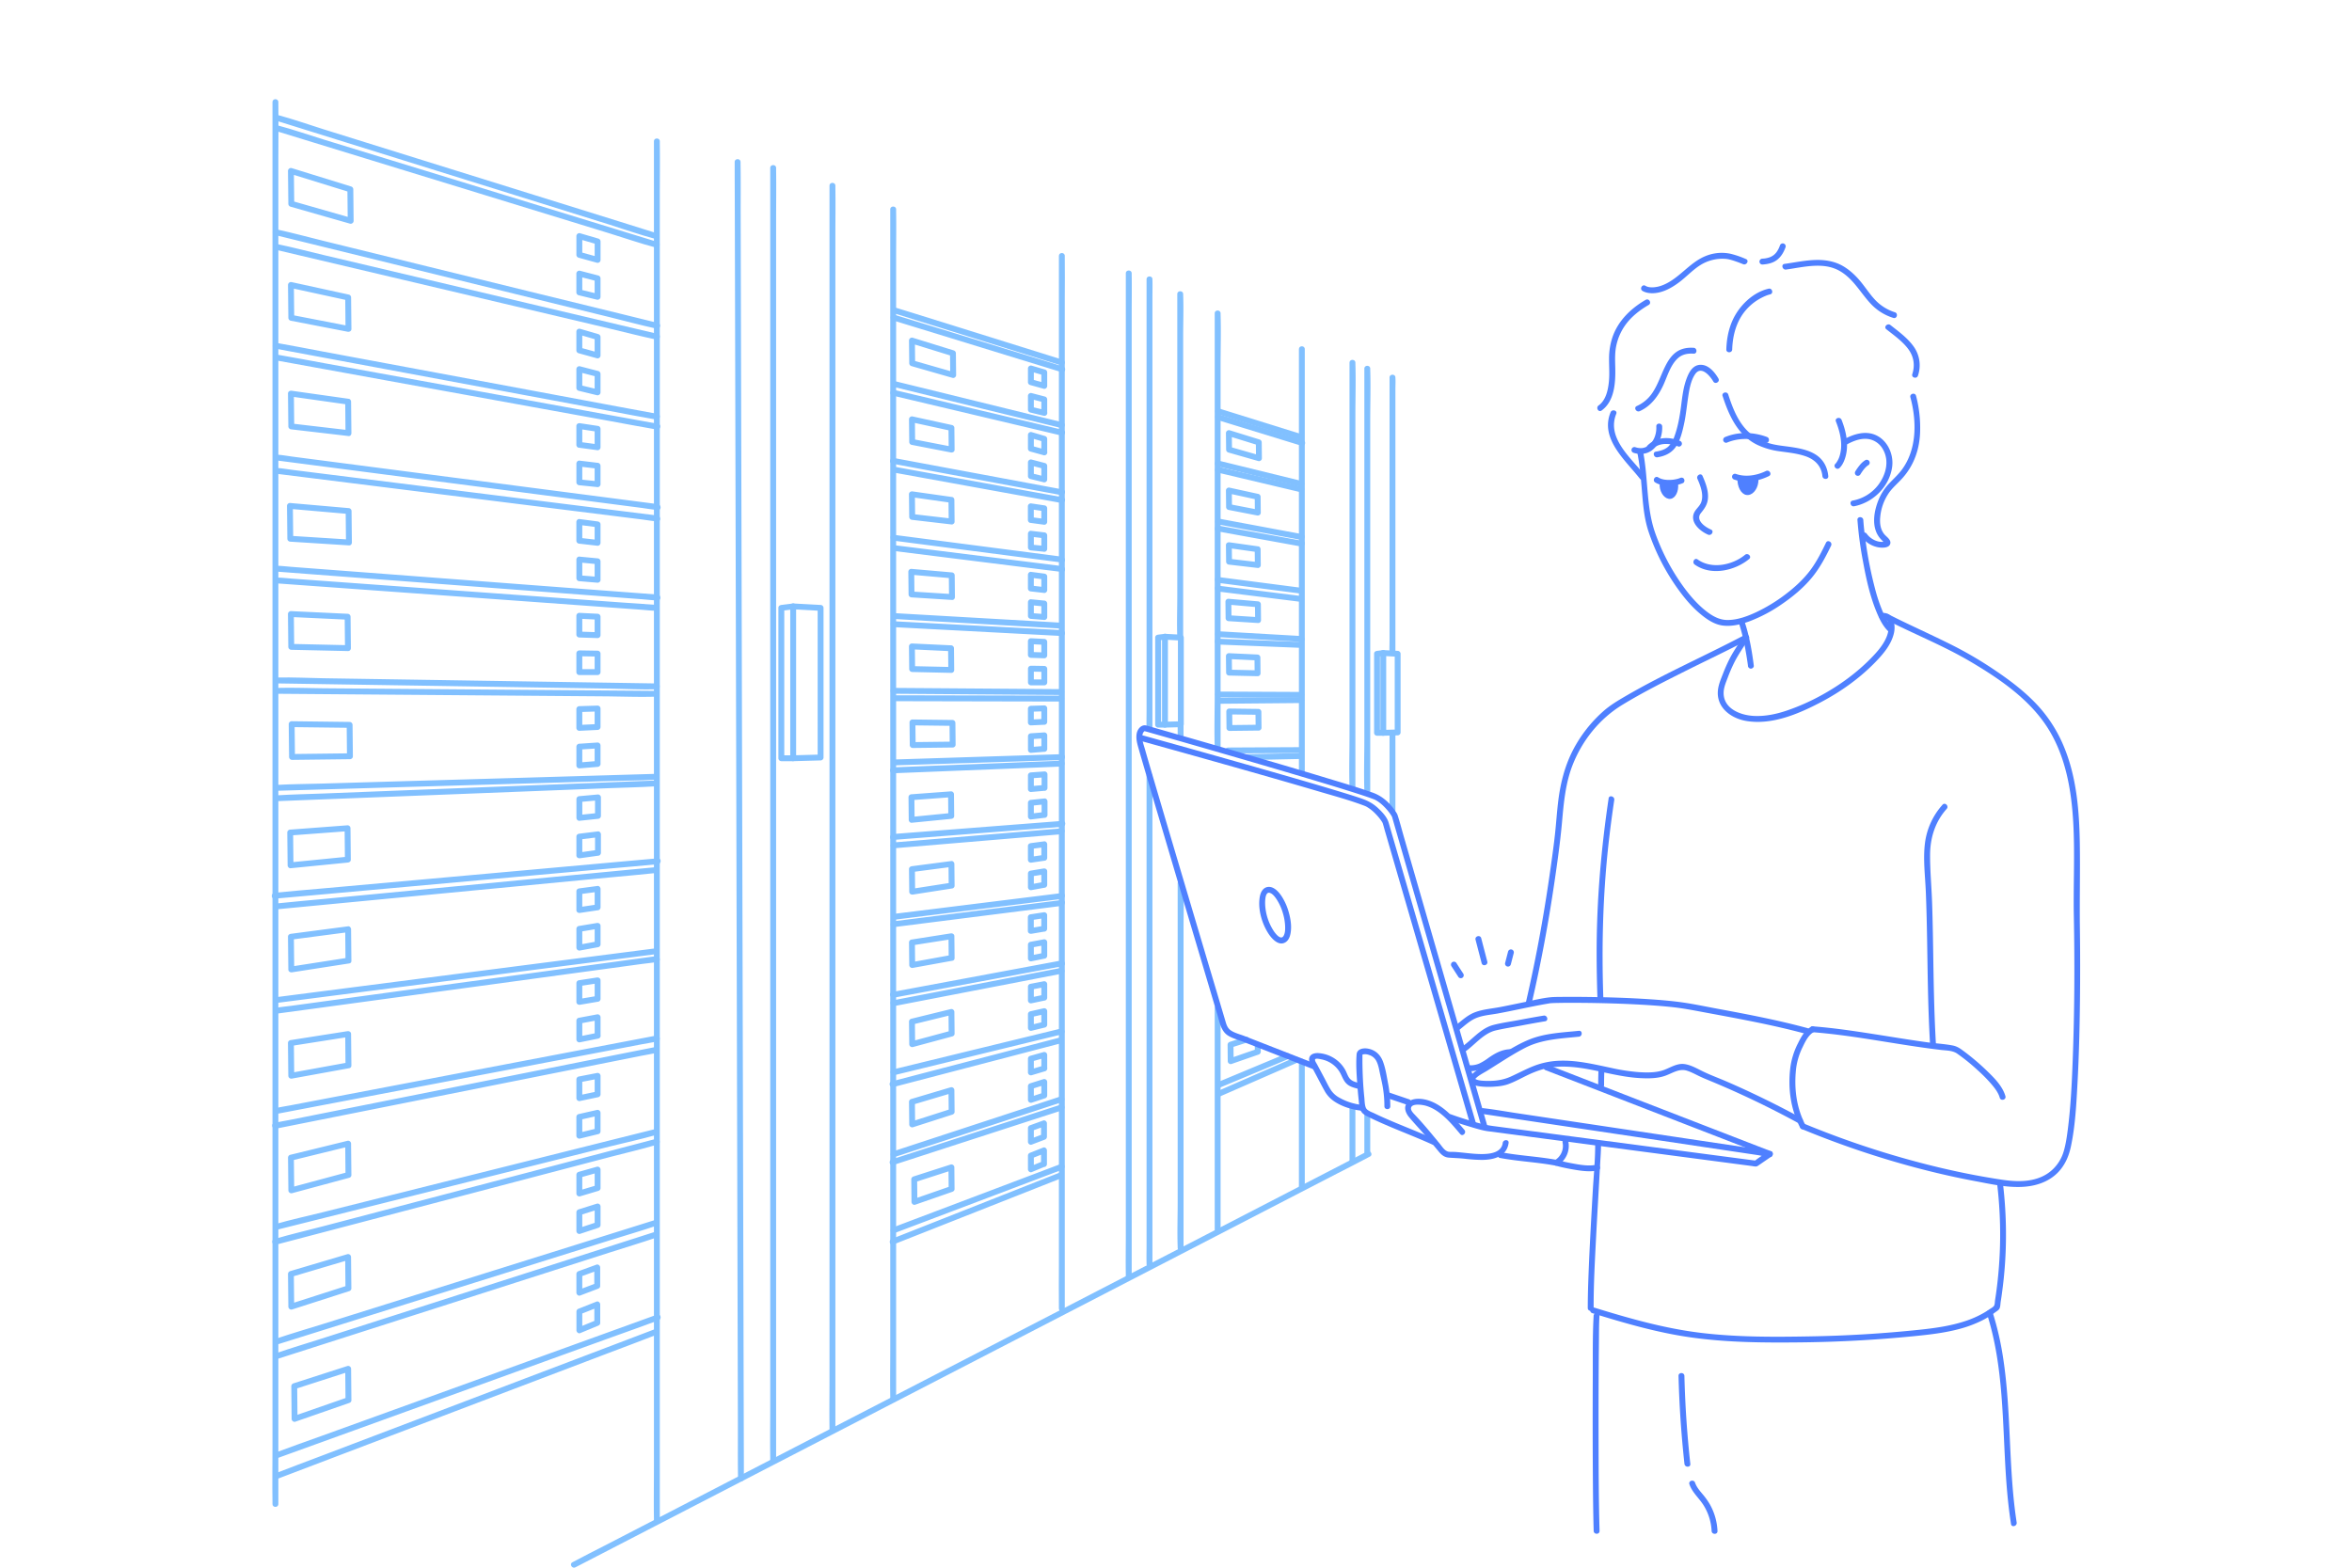 <svg xmlns="http://www.w3.org/2000/svg" viewBox="0 0 2745 1830" id="Manworkinginserverroom"><path fill="#81c0ff" d="m671.53 1829.58 24.83-12.83 67.55-34.93 99.9-51.66 121.88-63 133.48-69 134.31-69.45 125.24-64.76L1484.91 1409l76.35-39.47c12-6.23 24.22-12.23 36.13-18.69l1.54-.79c3.92-2 .45-8-3.47-5.93L1570.64 1357q-33.78 17.46-67.55 34.93l-99.91 51.66-121.87 63-133.49 69L1013.51 1645l-125.24 64.76L782.08 1764.7l-76.34 39.48c-12 6.22-24.22 12.22-36.13 18.68-.51.28-1 .54-1.54.8-3.93 2-.46 7.95 3.46 5.92ZM318 119.1V1689.29c0 21.21-.32 42.45 0 63.65 0 .93 0 1.86 0 2.79 0 4.41 6.86 4.42 6.86 0V185.54c0-21.21.32-42.45 0-63.66 0-.92 0-1.85 0-2.78 0-4.41-6.86-4.42-6.86 0Z" class="colora39191 svgShape"></path><path fill="#81c0ff" d="M857.44 189.13q0 20.67.1 41.33.15 55.74.29 111.48l.42 165.93.51 201.06q.27 110.87.56 221.71.27 111.15.56 222.29.25 104.34.53 208.68.23 87.59.44 175.16.17 63.42.32 126.83c.05 19.88-.2 39.8.15 59.69 0 .87 0 1.74 0 2.61 0 4.41 6.87 4.42 6.86 0q0-20.67-.1-41.33-.15-55.74-.29-111.48-.19-83-.42-165.93-.24-100.53-.5-201.06-.28-110.86-.56-221.71l-.57-222.29q-.25-104.34-.53-208.68-.21-87.58-.44-175.16-.16-63.42-.32-126.83c-.05-19.89.2-39.8-.15-59.69 0-.87 0-1.74 0-2.61 0-4.41-6.87-4.42-6.86 0ZM968.1 216.8V1611.14c0 18.83-.3 37.69 0 56.52 0 .83 0 1.65 0 2.48 0 4.41 6.87 4.42 6.87 0V275.79c0-18.83.3-37.69 0-56.52 0-.82 0-1.65 0-2.47 0-4.42-6.87-4.42-6.87 0ZM898.94 196.05v1446.6c0 19.54-.31 39.1 0 58.64 0 .85 0 1.71 0 2.56 0 4.42 6.86 4.42 6.86 0V257.25c0-19.54.31-39.1 0-58.64 0-.85 0-1.71 0-2.56 0-4.42-6.86-4.42-6.86 0ZM1039 244.46V1575.77c0 18-.3 36 0 54 0 .79 0 1.58 0 2.36 0 4.42 6.86 4.43 6.86 0V300.79c0-18 .3-36 0-54 0-.78 0-1.57 0-2.36 0-4.41-6.86-4.42-6.86 0ZM1313.93 319.1V1441.93c0 15.17-.26 30.36 0 45.52 0 .66 0 1.33 0 2 0 4.41 6.86 4.42 6.86 0V366.61c0-15.16.27-30.35 0-45.52 0-.66 0-1.32 0-2 0-4.41-6.86-4.42-6.86 0ZM1338.14 905.86v546.62c0 7.38-.2 14.78 0 22.15 0 .33 0 .65 0 1 0 4.41 6.86 4.42 6.86 0V929c0-7.37.2-14.78 0-22.15 0-.32 0-.65 0-1 0-4.42-6.86-4.43-6.86 0ZM1338.14 326V829.14c0 6.83-.21 13.69 0 20.51 0 .29 0 .58 0 .87 0 4.42 6.86 4.43 6.86 0V347.4c0-6.82.21-13.68 0-20.51 0-.29 0-.58 0-.87 0-4.42-6.86-4.42-6.86 0ZM1374.45 1031.22v373c0 17.17-.63 34.48 0 51.65 0 .24 0 .48 0 .72 0 4.41 6.86 4.42 6.86 0v-373c0-17.18.63-34.48 0-51.65 0-.24 0-.48 0-.72 0-4.42-6.86-4.42-6.86 0ZM1374.45 844.47V860.9a3.43 3.43 0 0 0 6.86 0V844.47a3.43 3.43 0 1 0-6.86 0ZM1374 343.31V694.82c0 16.18-.62 32.5 0 48.68 0 .22 0 .46 0 .68 0 4.42 6.86 4.43 6.86 0V392.68c0-16.18.62-32.51 0-48.68 0-.23 0-.46 0-.69 0-4.41-6.86-4.42-6.86 0ZM1417.68 1176.47V1435c0 4.42 6.86 4.43 6.86 0v-258.5c0-4.42-6.86-4.43-6.86 0ZM1417.68 365.79V810.45c0 20.53-.66 41.17 0 61.69 0 .29 0 .57 0 .86 0 4.42 6.86 4.43 6.86 0V428.34c0-20.52.66-41.17 0-61.68 0-.29 0-.58 0-.87 0-4.41-6.86-4.42-6.86 0ZM1575 1291.46v64.84c0 4.41 6.86 4.42 6.86 0v-64.84c0-4.42-6.86-4.43-6.86 0ZM1575 423.43V857.7c0 20.07-.65 40.26 0 60.31 0 .27 0 .54 0 .82 0 4.41 6.86 4.42 6.86 0V484.55c0-20.06.65-40.25 0-60.31 0-.27 0-.54 0-.81 0-4.42-6.86-4.42-6.86 0ZM1592.32 1299.71v45.35c0 4.41 6.86 4.42 6.86 0v-45.35c0-4.42-6.86-4.43-6.86 0ZM1592.32 430.35V862.56c0 19.88-.67 39.9 0 59.77 0 .27 0 .55 0 .82 0 4.41 6.86 4.42 6.86 0V490.94c0-19.89.67-39.9 0-59.78 0-.27 0-.54 0-.81 0-4.42-6.86-4.43-6.86 0ZM1621.72 855.71v89.92c0 4.41 6.86 4.42 6.86 0V855.71c0-4.41-6.86-4.42-6.86 0ZM1621.72 440.72v308c0 4.16-.29 8.44 0 12.6 0 .18 0 .36 0 .54 0 4.41 6.86 4.42 6.86 0v-308c0-4.16.29-8.45 0-12.61 0-.17 0-.35 0-.53 0-4.42-6.86-4.42-6.86 0ZM908.45 709.6V885.11a3.48 3.48 0 0 0 3.43 3.43h13.83a3.47 3.47 0 0 0 3.43-3.43V707.87c0-1.68-1.58-3.66-3.43-3.43l-13.83 1.73c-4.32.54-4.38 7.41 0 6.86l13.83-1.73-3.43-3.43V885.11l3.43-3.43H911.88l3.43 3.43V709.6C915.31 705.19 908.45 705.18 908.45 709.6Z" class="colora39191 svgShape"></path><path fill="#81c0ff" d="m925.71 888.54 32-.87a3.48 3.48 0 0 0 3.43-3.43V709.6a3.5 3.5 0 0 0-3.43-3.43l-32-1.73c-4.41-.24-4.4 6.62 0 6.86l32 1.73-3.43-3.43V884.24l3.43-3.43-32 .87c-4.4.11-4.42 7 0 6.86ZM1348.2 744.28V845.91a3.48 3.48 0 0 0 3.43 3.44h8a3.49 3.49 0 0 0 3.44-3.44V743.27c0-1.68-1.59-3.66-3.44-3.43l-8 1c-4.32.54-4.37 7.4 0 6.86l8-1-3.43-3.44V845.91l3.43-3.43h-8l3.44 3.43V744.28C1355.07 739.86 1348.2 739.85 1348.2 744.28Z" class="colora39191 svgShape"></path><path fill="#81c0ff" d="m1359.64 849.35 18.53-.5a3.5 3.5 0 0 0 3.43-3.44V744.28a3.5 3.5 0 0 0-3.43-3.43l-18.53-1c-4.41-.24-4.39 6.63 0 6.87l18.53 1-3.43-3.43V845.41l3.43-3.43-18.53.5c-4.4.12-4.42 7 0 6.87ZM1603.69 763.2v92.22a3.48 3.48 0 0 0 3.43 3.44h7.27a3.48 3.48 0 0 0 3.43-3.44V762.3c0-1.69-1.58-3.67-3.43-3.44l-7.27.91c-4.32.54-4.38 7.41 0 6.87l7.27-.91L1611 762.3v93.12l3.43-3.43h-7.27l3.43 3.43V763.2C1610.55 758.79 1603.69 758.78 1603.69 763.2Z" class="colora39191 svgShape"></path><path fill="#81c0ff" d="m1614.39 858.86 16.81-.46a3.49 3.49 0 0 0 3.43-3.43V763.2a3.5 3.5 0 0 0-3.43-3.43l-16.81-.91c-4.41-.23-4.4 6.63 0 6.87l16.81.91-3.43-3.44V855c1.14-1.14 2.28-2.29 3.43-3.43l-16.81.45c-4.41.12-4.43 7 0 6.87ZM763.2 164.92V1710c0 20.87-.32 41.77 0 62.63 0 .92 0 1.83 0 2.74 0 4.42 6.86 4.43 6.86 0v-1545c0-20.86.32-41.76 0-62.63 0-.91 0-1.82 0-2.74 0-4.41-6.86-4.42-6.86 0ZM1420.73 483.37l84.62 26.38 12 3.73c4.22 1.32 6-5.3 1.82-6.61l-84.62-26.39-12-3.73c-4.22-1.32-6 5.3-1.82 6.62ZM1042.17 365.33 1108.48 386l105.69 33 24.27 7.56c4.22 1.32 6-5.3 1.82-6.61L1174 399.23l-105.68-33L1044 358.71c-4.23-1.32-6 5.31-1.83 6.62Z" class="colora39191 svgShape"></path><path fill="#81c0ff" d="m321.33 140.57 44.25 13.79L471.8 187.48l128.43 40.05L710.62 262c18 5.59 35.84 12 54 16.84l.75.23c4.23 1.32 6-5.3 1.83-6.61L723 258.61 616.74 225.49 488.31 185.44 377.92 151c-17.95-5.59-35.84-12-54-16.84-.25-.06-.5-.15-.75-.23-4.23-1.32-6 5.3-1.83 6.62ZM1420.67 490.19l86 26.41 12.36 3.8c4.23 1.3 6-5.32 1.82-6.62l-86-26.41-12.36-3.79c-4.23-1.3-6 5.32-1.82 6.61ZM1041.84 373.89l66.67 20.46L1214.68 427l24.26 7.45c4.23 1.3 6-5.32 1.83-6.62l-66.67-20.47-106.17-32.59-24.26-7.45c-4.24-1.3-6 5.32-1.83 6.62ZM321.33 152.67l44.36 13.62 106.12 32.58 128.3 39.39L711 272.31c17.91 5.49 35.77 11.77 53.9 16.54l.75.24c4.24 1.29 6.05-5.33 1.83-6.62l-44.36-13.62L617 236.27 488.7 196.88l-110.89-34c-17.91-5.5-35.77-11.78-53.89-16.55-.26-.06-.51-.15-.76-.23-4.23-1.3-6 5.33-1.83 6.62ZM1420.35 544.29l85.23 20.93 12.31 3c4.29 1 6.12-5.56 1.83-6.62l-85.24-20.93-12.31-3c-4.29-1-6.12 5.56-1.82 6.62ZM1043.27 451.7 1109.54 468l104.72 25.71 24.11 5.92c4.29 1.06 6.11-5.56 1.82-6.62l-66.27-16.27L1069.21 451l-24.12-5.92c-4.29-1.05-6.11 5.56-1.82 6.62ZM320.76 274.29l44.63 10.95 106.36 26.12 128.5 31.55 111.08 27.28c18 4.42 36 9.34 54.08 13.28.26 0 .52.13.78.19 4.29 1 6.12-5.56 1.82-6.62l-44.63-11L617 340l-128.5-31.56L377.44 281.14c-18-4.42-36-9.34-54.08-13.28l-.78-.19c-4.29-1.05-6.12 5.56-1.82 6.62Z" class="colora39191 svgShape"></path><path fill="#81c0ff" d="m1420.49 551.5 85.25 20.2 12.15 2.88c4.3 1 6.13-5.6 1.83-6.62l-85.25-20.2-12.15-2.87c-4.3-1-6.13 5.59-1.83 6.61ZM1041.64 461.75l66.82 15.83 106 25.11 24.28 5.76c4.29 1 6.13-5.6 1.82-6.62L1173.73 486l-106-25.12-24.28-5.75c-4.29-1-6.13 5.6-1.82 6.62ZM321.33 291.43l44.45 10.5 105.93 25 128.81 30.42 110.67 26.14c17.95 4.24 35.87 8.95 53.93 12.73l.75.18c4.29 1 6.13-5.6 1.83-6.62l-44.45-10.49-105.93-25L488.51 323.87 377.84 297.73c-18-4.24-35.87-9-53.93-12.74l-.75-.17c-4.3-1-6.13 5.6-1.83 6.61ZM1420.78 612l85.65 16 12 2.25c4.32.8 6.17-5.81 1.82-6.62l-85.64-16-12-2.24c-4.32-.81-6.17 5.8-1.83 6.61ZM1041.22 541.2l67.06 12.51 106 19.76 24.4 4.55c4.32.8 6.17-5.81 1.83-6.62l-67.06-12.51-106-19.75-24.4-4.56c-4.31-.8-6.16 5.81-1.82 6.62ZM320.76 406.85l44.29 8.26L471.4 434.94l128.65 24 111.16 20.73c17.95 3.35 35.89 6.94 53.89 10l.73.14c4.32.8 6.17-5.81 1.82-6.62L723.36 475 617 455.14l-128.65-24L377.2 410.42c-17.95-3.35-35.89-6.94-53.89-10.05l-.73-.13c-4.32-.81-6.17 5.8-1.82 6.61ZM1420.25 620.14l86 15.61 12.25 2.23c4.32.78 6.17-5.83 1.82-6.62l-86-15.61-12.25-2.23c-4.32-.78-6.17 5.83-1.82 6.62ZM1042.39 551.5l66.45 12.07 105.78 19.22 24.09 4.37c4.32.79 6.17-5.82 1.82-6.61l-66.45-12.08L1068.3 549.26l-24.09-4.37c-4.32-.79-6.17 5.82-1.82 6.61ZM322.2 420.69l44.39 8.06L472.4 448l128.67 23.37 110.59 20.09c18 3.27 36 6.76 54 9.81l.73.13c4.32.79 6.17-5.83 1.83-6.62l-44.39-8.06L618 467.47 489.35 444.1 378.76 424c-18-3.27-36-6.76-54-9.81l-.73-.13c-4.32-.79-6.17 5.83-1.82 6.62ZM1421.17 680.31l84.65 11 11.83 1.54c4.37.57 4.33-6.3 0-6.86L1433 675l-11.83-1.54c-4.37-.57-4.33 6.3 0 6.86ZM1042.66 631.09l66.85 8.7 105.67 13.74 24.39 3.17c4.36.57 4.32-6.3 0-6.86l-66.86-8.7L1067 627.4l-24.38-3.17c-4.37-.57-4.33 6.3 0 6.86ZM323.11 537.52l44.51 5.79 106.07 13.8 128.2 16.67L713 588.23 749.72 593c5.71.74 11.52 1.89 17.26 2.24.25 0 .5.07.75.1 4.36.57 4.32-6.3 0-6.86l-44.52-5.79L617.14 568.9 489 552.23 377.81 537.77 341.11 533c-5.7-.74-11.51-1.89-17.26-2.24-.24 0-.49-.07-.74-.1-4.37-.57-4.33 6.3 0 6.86ZM1421.2 690.45l85.35 10.67 12.26 1.54c4.37.54 4.33-6.32 0-6.87l-85.35-10.67-12.26-1.54c-4.38-.54-4.34 6.33 0 6.87ZM1043.81 643.24l66.35 8.3 105.31 13.17 24.23 3c4.37.55 4.33-6.32 0-6.86l-66.35-8.3L1068 639.41l-24.23-3c-4.38-.55-4.34 6.32 0 6.86ZM323.11 553.09l44.18 5.52 106.1 13.27 128.35 16.06 110.94 13.88 36.54 4.57c5.73.72 11.56 1.83 17.32 2.17.25 0 .5.06.75.09 4.37.55 4.33-6.32 0-6.86l-44.18-5.53L617 583 488.66 566.93 377.72 553.06l-36.55-4.58c-5.72-.71-11.55-1.83-17.31-2.16l-.75-.09c-4.37-.55-4.33 6.32 0 6.86ZM322.25 667.21l44.47 3.37 106 8 128.94 9.77 110.86 8.4 36.78 2.78c5.78.44 11.64 1.2 17.44 1.32l.75.06c4.4.33 4.38-6.53 0-6.87L723 690.7l-106-8L488.07 672.9l-110.85-8.39-36.79-2.79c-5.78-.43-11.63-1.19-17.43-1.32-.25 0-.51 0-.75 0-4.41-.34-4.39 6.53 0 6.86ZM323.11 681l44.2 3.2 105.37 7.61 128.18 9.26 110.47 8 36.48 2.63c5.71.42 11.48 1.14 17.2 1.25.26 0 .51 0 .76 0 4.41.32 4.38-6.54 0-6.86L721.56 703 616.2 695.36 488 686.1l-110.47-8q-18.24-1.33-36.49-2.64c-5.7-.42-11.48-1.14-17.2-1.25-.25 0-.5 0-.75-.05-4.41-.32-4.39 6.55 0 6.86ZM323.11 797.76l44.38.69 105.76 1.65 127.84 2 111.14 1.74c17.83.27 35.81 1.25 53.65.83l.75 0c4.42.07 4.42-6.8 0-6.87l-44.38-.69-105.76-1.65-127.84-2-111.14-1.73c-17.83-.28-35.81-1.26-53.64-.84h-.76c-4.42-.07-4.42 6.79 0 6.86ZM323.11 809.86l44.12.35 105.11.82 127.44 1 110.13.87c17.74.14 35.62.93 53.37.42.25 0 .51 0 .76 0 4.42 0 4.42-6.83 0-6.86l-44.12-.35-105.11-.82-127.44-1-110.13-.86c-17.74-.14-35.63-.94-53.37-.42h-.76c-4.42 0-4.42 6.83 0 6.86ZM322.25 923.12l44.15-1.29 106-3.11L600.12 915l110.37-3.23c17.86-.53 35.82-.57 53.66-1.57l.75 0c4.41-.13 4.43-7 0-6.86l-44.15 1.29-106 3.11L487 911.43l-110.38 3.23c-17.86.53-35.81.57-53.65 1.58l-.75 0c-4.41.13-4.43 7 0 6.86ZM323.11 935.23l44-1.73 105.67-4.13 127.78-5 109.8-4.3c17.91-.7 35.89-1 53.77-2.11l.76 0c4.41-.17 4.43-7 0-6.86l-44 1.72-105.67 4.14-127.78 5-109.8 4.3c-17.9.7-35.89 1-53.77 2.1-.25 0-.51 0-.76 0-4.4.18-4.42 7 0 6.87ZM320.52 1049.06l44.68-4 106.52-9.61 129.54-11.69 111.36-10c18.13-1.64 36.3-3.07 54.42-4.91l.74-.07c4.37-.39 4.41-7.25 0-6.86l-44.68 4-106.51 9.61L487 1027.17l-111.36 10c-18.13 1.64-36.3 3.07-54.42 4.91l-.74.07c-4.37.39-4.41 7.26 0 6.86ZM323.11 1061.45l44.11-4.22 105.9-10.13 127.67-12.22 110.39-10.57c17.94-1.71 35.91-3.25 53.83-5.15l.76-.07c4.36-.42 4.4-7.28 0-6.86l-44.11 4.22-105.9 10.13L488.08 1038.8 377.7 1049.36c-17.94 1.72-35.91 3.26-53.84 5.16l-.75.07c-4.36.42-4.4 7.28 0 6.86ZM323.16 1183.23l44.49-6 106-14.44 128.13-17.45 111.09-15.13 36.67-5c5.7-.78 11.61-1.19 17.25-2.36.24 0 .5-.06.75-.1 4.35-.59 2.5-7.2-1.83-6.61l-44.49 6.06-106 14.43L487.09 1154 376 1169.17l-36.67 5c-5.7.78-11.61 1.19-17.25 2.35-.25 0-.5.07-.75.11-4.35.59-2.5 7.2 1.83 6.61ZM322.25 1170.84l44.2-5.68 106.13-13.66 128-16.46 110.59-14.23q27-3.46 53.9-6.93l.75-.1c4.32-.55 4.37-7.42 0-6.86l-44.21 5.69-106.13 13.65-127.94 16.46L376.89 1157q-27 3.46-53.9 6.94l-.74.09c-4.32.56-4.38 7.43 0 6.86ZM323.16 1300.24l44.31-8.45 106.38-20.28 127.87-24.38 111.17-21.2 36.61-7c5.74-1.09 11.64-1.89 17.31-3.3.24-.06.49-.09.74-.14 4.33-.83 2.49-7.44-1.83-6.62l-44.32 8.45L615 1237.62 487.16 1262 376 1283.2l-36.6 7c-5.74 1.09-11.64 1.89-17.32 3.3-.23.06-.49.1-.73.14-4.33.83-2.5 7.44 1.83 6.62ZM322 1317.53l44.56-8.89 106.2-21.18 128.33-25.61 111-22.13 36.79-7.34c5.76-1.15 11.68-2 17.38-3.47.24-.06.49-.1.73-.14 4.33-.87 2.5-7.48-1.83-6.62L720.58 1231l-106.2 21.19L486 1277.83l-111 22.13-36.79 7.34c-5.76 1.15-11.68 2-17.38 3.47-.24.06-.49.09-.73.14-4.33.86-2.49 7.48 1.83 6.62ZM322.58 1435.69l44.16-11.06 106.05-26.54L601.13 1366l111-27.79c18-4.49 36.27-8.35 54.06-13.53l.78-.19c4.28-1.08 2.47-7.69-1.83-6.62L721 1328.88l-106 26.55L486.6 1387.55l-111 27.79c-18 4.5-36.26 8.36-54 13.54l-.78.19c-4.28 1.07-2.47 7.69 1.82 6.62ZM322 1453l44.28-11.63 106.35-27.93 128.68-33.79 111.29-29.23c18-4.73 36.32-8.86 54.16-14.22.26-.08.52-.14.78-.21 4.26-1.12 2.45-7.74-1.83-6.61L721.44 1341l-106.35 27.93-128.69 33.8-111.29 29.22c-18 4.73-36.32 8.87-54.16 14.23l-.77.2c-4.27 1.12-2.46 7.74 1.83 6.62ZM323.73 1569.41l44.35-13.9 105.69-33.12 127.77-40 111.05-34.81c17.85-5.6 35.9-10.79 53.62-16.8.25-.09.51-.16.76-.24 4.2-1.32 2.41-7.94-1.83-6.62l-44.34 13.9L615.11 1470.9l-127.77 40-111 34.81c-17.86 5.59-35.9 10.78-53.62 16.8-.25.09-.51.16-.76.24-4.2 1.32-2.41 7.94 1.82 6.62ZM322.58 1586.7l44.33-14.2 106.4-34.09 128.26-41.09 110.81-35.5c17.93-5.75 36-11.11 53.84-17.25l.75-.24c4.19-1.34 2.4-8-1.83-6.61l-44.32 14.2L614.41 1486l-128.26 41.1-110.81 35.49c-17.93 5.75-36 11.11-53.83 17.25l-.75.24c-4.19 1.34-2.4 8 1.82 6.62ZM322.58 1702.55l44.67-16.16 106.47-38.52 128.68-46.54 111.26-40.25c18.09-6.55 36.3-12.86 54.31-19.65l.73-.26c4.12-1.5 2.34-8.13-1.83-6.62l-44.66 16.16-106.48 38.51-128.67 46.55L375.8 1676c-18.1 6.55-36.31 12.85-54.31 19.65l-.73.26c-4.12 1.49-2.35 8.13 1.82 6.62ZM322.58 1726.76 366.63 1710 472.4 1669.8l127.94-48.65 110.56-42c17.87-6.79 35.81-13.41 53.61-20.38l.73-.27c4.09-1.56 2.31-8.2-1.82-6.62l-44 16.75L613.59 1608.8l-127.94 48.65-110.55 42c-17.87 6.79-35.81 13.42-53.61 20.38l-.73.28c-4.09 1.56-2.32 8.19 1.82 6.62ZM1043.29 722.54l66.31 3.83 104.83 6 24.26 1.4c4.41.25 4.39-6.61 0-6.87l-66.31-3.82-104.83-6-24.26-1.4c-4.41-.25-4.39 6.61 0 6.86ZM1042.72 732.05l66.59 3.51 106 5.6 24.2 1.27c4.41.24 4.4-6.63 0-6.86L1173 732.06l-106-5.59-24.2-1.28c-4.42-.23-4.4 6.63 0 6.86ZM1042.72 809.86l66.5.49 105.14.78 24.33.17c4.41 0 4.42-6.83 0-6.86l-66.51-.49L1067 803.18l-24.32-.18c-4.42 0-4.42 6.83 0 6.86ZM1043.29 818.51l65.87.14 105.42.22 24.11 0c4.41 0 4.42-6.85 0-6.86l-65.87-.14-105.42-.22-24.11-.05c-4.41 0-4.42 6.85 0 6.86ZM1043.29 893.44l66.32-2.11 105.7-3.35 24.24-.77c4.41-.14 4.43-7 0-6.86l-66.32 2.1-105.69 3.36-24.25.77c-4.4.14-4.42 7 0 6.86ZM1042.14 902.66l66.65-2.65 106.12-4.22 24.22-1c4.4-.18 4.42-7 0-6.86l-66.65 2.65-106.12 4.21-24.22 1c-4.4.17-4.42 7 0 6.86ZM1042.14 980.47l67.16-5.21L1215.46 967l24.5-1.9c4.37-.34 4.41-7.21 0-6.86l-67.17 5.2-106.15 8.24-24.5 1.9c-4.37.34-4.41 7.2 0 6.86ZM1042.72 990.27l66.45-5.58L1215 975.8l24.14-2c4.37-.36 4.41-7.23 0-6.86l-66.45 5.59-105.8 8.89-24.15 2c-4.37.36-4.41 7.23 0 6.86ZM1043.29 1073.68l66.46-8.26 105.48-13.1 24.26-3c4.33-.54 4.38-7.41 0-6.87L1173 1050.7l-105.48 13.1-24.27 3c-4.32.54-4.38 7.41 0 6.87ZM1042.72 1082.32l66.82-8.46 105.62-13.36q12.18-1.56 24.37-3.09c4.33-.55 4.38-7.42 0-6.86l-66.82 8.46-105.62 13.36-24.37 3.09c-4.32.55-4.38 7.42 0 6.86ZM1043.05 1164.62l66.59-12.42 106.23-19.82 24.5-4.57c4.33-.81 2.5-7.43-1.82-6.62l-66.6 12.42-106.22 19.82-24.5 4.57c-4.34.81-2.5 7.43 1.82 6.62ZM1043.63 1174.42l66.5-12.86 105.51-20.39 24.22-4.68c4.33-.83 2.5-7.45-1.83-6.61l-66.5 12.85L1066 1163.12l-24.22 4.68c-4.34.84-2.5 7.45 1.82 6.62ZM1043.63 1255.11l66.5-16.21 105.56-25.73 24.3-5.92c4.29-1 2.47-7.66-1.82-6.62l-66.51 16.21-105.55 25.73-24.3 5.93c-4.29 1-2.48 7.66 1.82 6.61ZM1042.48 1269l66.89-17.48 105.66-27.6 24.28-6.34c4.27-1.12 2.46-7.74-1.82-6.62l-66.9 17.48L1064.93 1256l-24.28 6.34c-4.27 1.11-2.46 7.73 1.83 6.62ZM1043.63 1350.79l66.45-21.8 105.76-34.7 24.05-7.89c4.17-1.37 2.39-8-1.83-6.61l-66.45 21.8-105.75 34.69-24 7.9c-4.18 1.37-2.39 8 1.82 6.61ZM1042.48 1360l67-21.75 106-34.37L1240 1296c4.18-1.36 2.39-8-1.83-6.62l-67 21.74-106 34.38-24.49 7.94c-4.18 1.35-2.39 8 1.83 6.62ZM1043.63 1439.55l66.73-25.24 105.5-39.91 24.31-9.2c4.1-1.55 2.32-8.18-1.82-6.62l-66.73 25.25-105.5 39.91-24.31 9.2c-4.1 1.54-2.32 8.18 1.82 6.61ZM1042.48 1452.81l66.81-26.37 106-41.85 24.31-9.59c4.06-1.6 2.29-8.24-1.83-6.62L1171 1394.75l-106 41.85-24.31 9.59c-4.06 1.6-2.29 8.24 1.83 6.62Z" class="colora39191 svgShape"></path><path fill="#81c0ff" d="M1242.69 1527.48V348.38c0-15.89.27-31.81 0-47.7 0-.68 0-1.36 0-2 0-4.41-6.86-4.42-6.86 0v1178c0 16.18-.24 32.38 0 48.56 0 .76 0 1.52 0 2.28 0 4.42 6.86 4.42 6.86 0ZM1522.81 901.54v-494c0-4.42-6.86-4.43-6.86 0v494c0 4.41 6.86 4.42 6.86 0ZM1522.81 1385.69v-146.4c0-4.41-6.86-4.42-6.86 0v146.4c0 4.42 6.86 4.43 6.86 0Z" class="colora39191 svgShape"></path><path fill="#81c0ff" d="m1421.54 743.72 85.57 4.93 12.13.69c4.41.26 4.39-6.61 0-6.86l-85.57-4.92-12.13-.7c-4.41-.25-4.4 6.61 0 6.86ZM1421.11 752.37l85.34 3.41 11.92.48c4.42.18 4.41-6.69 0-6.86L1433 746l-11.93-.47c-4.42-.18-4.41 6.68 0 6.86ZM1421.54 814.19l85.34.38 11.93 0c4.41 0 4.42-6.84 0-6.86l-85.34-.38-11.93-.06c-4.41 0-4.42 6.85 0 6.87Z" class="colora39191 svgShape"></path><path fill="#81c0ff" d="m1422.41 821.54 84.35-.76 12-.11c4.41 0 4.42-6.9 0-6.86l-84.35.75-12 .11c-4.42 0-4.43 6.91 0 6.87ZM1433.21 879.46l75.08-.38 10.52-.05c4.41 0 4.42-6.89 0-6.86l-75.09.37-10.51.06c-4.41 0-4.42 6.88 0 6.86Z" class="colora39191 svgShape"></path><path fill="#81c0ff" d="m1455.69 887.24 54.8-1.13 7.88-.16c4.41-.1 4.43-7 0-6.87l-54.79 1.14-7.89.16c-4.41.09-4.42 7 0 6.86ZM1423.46 1269.69l70-29.21 10.11-4.22c4-1.68 2.25-8.32-1.82-6.62l-70 29.21-10.11 4.22c-4 1.68-2.26 8.32 1.82 6.62ZM1424.28 1279.72l79.84-34.87 11.23-4.9c4-1.76.55-7.68-3.46-5.93l-79.84 34.87-11.23 4.9c-4 1.77-.55 7.68 3.46 5.93ZM410.19 254.41l-60.64-17.33-8.67-2.48 2.52 3.31q-.22-19.2-.43-38.4l-4.35 3.31 60.55 18.73 8.8 2.73L405.46 221l.39 36.75c0 4.41 6.91 4.42 6.86 0L412.32 221a3.52 3.52 0 0 0-2.52-3.31l-60.55-18.74-8.8-2.72a3.45 3.45 0 0 0-4.34 3.31l.42 38.4a3.52 3.52 0 0 0 2.52 3.31l60.64 17.33 8.68 2.48C412.62 262.24 414.44 255.62 410.19 254.41ZM407.6 380.64l-58.44-11.33-8.3-1.61 2.52 3.31q-.21-19.18-.41-38.36L338.62 336 397 348.7l8.43 1.84-2.52-3.31q.18 18.36.37 36.72c.05 4.41 6.91 4.42 6.87 0q-.19-18.36-.38-36.72a3.49 3.49 0 0 0-2.52-3.31l-58.35-12.74-8.42-1.84a3.47 3.47 0 0 0-4.34 3.31q.19 19.19.41 38.36a3.47 3.47 0 0 0 2.52 3.31l58.44 11.33 8.29 1.61C410.09 388.09 411.93 381.48 407.6 380.64ZM406.68 502.13l-58.33-6.8-8.4-1 3.43 3.43q-.21-19.17-.41-38.33l-4.35 3.31L397 471l8.41 1.19-2.52-3.31q.18 18.35.37 36.68c.05 4.42 6.91 4.43 6.87 0q-.19-18.35-.38-36.68c0-1.35-1.05-3.1-2.52-3.31l-58.37-8.24-8.4-1.19c-2.14-.3-4.37.85-4.34 3.31q.19 19.17.41 38.33a3.53 3.53 0 0 0 3.43 3.43L398.29 508l8.39 1C411.06 509.5 411 502.64 406.68 502.13ZM407.26 629.8l-60-3.81-8.48-.54 3.43 3.43-.42-38.3L338.38 594l60 5.24 8.48.75-3.43-3.44.39 36.67c.05 4.41 6.91 4.42 6.86 0l-.39-36.67a3.52 3.52 0 0 0-3.43-3.43l-60-5.24-8.49-.74a3.46 3.46 0 0 0-3.43 3.43l.42 38.3a3.52 3.52 0 0 0 3.44 3.44l60 3.8 8.48.54C411.67 636.94 411.65 630.08 407.26 629.8ZM406.11 753.14l-58-1.29-8.19-.19 3.43 3.43q-.21-19.14-.41-38.28l-3.43 3.43 58 2.73 8.2.39-3.43-3.43q.19 18.32.38 36.65c0 4.41 6.9 4.42 6.86 0q-.19-18.33-.37-36.65a3.51 3.51 0 0 0-3.44-3.44l-58-2.73-8.2-.39a3.48 3.48 0 0 0-3.43 3.44q.19 19.14.4 38.28a3.49 3.49 0 0 0 3.44 3.43l58 1.3 8.2.19C410.53 760.11 410.53 753.24 406.11 753.14ZM408.41 879.37l-59.22.71-8.37.1 3.43 3.43-.42-38.27-3.43 3.43 59.25.72 8.38.11-3.43-3.44q.19 18.33.38 36.64c0 4.42 6.91 4.43 6.86 0q-.18-18.31-.38-36.64a3.49 3.49 0 0 0-3.43-3.43L348.78 842l-8.38-.1a3.47 3.47 0 0 0-3.43 3.43l.42 38.27a3.47 3.47 0 0 0 3.43 3.43l59.22-.71 8.37-.1C412.83 886.18 412.84 879.32 408.41 879.37ZM406 1000l-58.64 5.82-8.29.83 3.43 3.43-.42-38.24-3.43 3.43 58.67-4.39 8.3-.62-3.43-3.43q.19 18.3.38 36.6c0 4.41 6.91 4.42 6.86 0q-.18-18.3-.38-36.6a3.46 3.46 0 0 0-3.43-3.44L347 967.8l-8.3.62a3.5 3.5 0 0 0-3.43 3.43q.21 19.13.41 38.24c0 1.72 1.57 3.62 3.44 3.43l58.64-5.82 8.29-.83C410.37 1006.44 410.42 999.57 406 1000ZM405.77 1118l-58.34 9.07-8.39 1.3q2.16 1.67 4.34 3.31-.21-19.1-.41-38.21-1.73 1.71-3.43 3.43l58.37-7.64 8.4-1.1-3.43-3.43q.18 18.29.37 36.58c.05 4.41 6.91 4.42 6.87 0q-.19-18.3-.38-36.58c0-1.68-1.57-3.68-3.43-3.44l-58.37 7.65-8.4 1.1c-1.83.23-3.46 1.38-3.43 3.43q.19 19.11.41 38.21c0 2.43 2.16 3.65 4.34 3.31l58.34-9.07 8.4-1.3C412 1123.94 410.1 1117.33 405.77 1118ZM405.77 1240.31l-58.44 10.61-8.29 1.51q2.16 1.66 4.34 3.31-.21-19.1-.41-38.2l-2.52 3.31 58.37-9.18 8.4-1.32-4.34-3.31q.18 18.29.37 36.57c.05 4.42 6.91 4.43 6.87 0q-.19-18.28-.38-36.57c0-2.42-2.16-3.65-4.34-3.31L347 1212.91l-8.41 1.32a3.43 3.43 0 0 0-2.51 3.31q.19 19.1.41 38.2a3.48 3.48 0 0 0 4.34 3.31l58.44-10.62 8.3-1.51C411.94 1246.13 410.1 1239.52 405.77 1240.31ZM405.77 1368.26 347.26 1384l-8.22 2.22 4.34 3.3q-.21-19.08-.41-38.16l-2.52 3.31 58.44-14.33 8.33-2-4.34-3.31q.18 18.27.37 36.54c.05 4.41 6.91 4.42 6.87 0q-.19-18.27-.38-36.54a3.47 3.47 0 0 0-4.34-3.31L347 1346.05l-8.33 2a3.46 3.46 0 0 0-2.51 3.31q.19 19.08.41 38.16a3.46 3.46 0 0 0 4.34 3.31l58.51-15.77 8.23-2.22C411.86 1373.73 410.05 1367.11 405.77 1368.26ZM405.77 1500.54l-58.26 18.71L339 1522l4.34 3.31q-.21-19.07-.41-38.14l-2.52 3.3 58.42-17.33 8.35-2.47-4.34-3.31q.18 18.26.37 36.52c.05 4.41 6.91 4.42 6.87 0q-.19-18.25-.38-36.52a3.46 3.46 0 0 0-4.34-3.31L347 1481.35l-8.36 2.48a3.49 3.49 0 0 0-2.51 3.31q.19 19.06.41 38.14a3.46 3.46 0 0 0 4.34 3.31l58.27-18.71 8.47-2.72C411.79 1505.81 410 1499.19 405.77 1500.54ZM405.77 1631.09l-55 19.14-7.89 2.75 4.35 3.3-.39-38.14-2.52 3.31 54.93-17.69 8-2.57-4.34-3.31q.18 18.25.35 36.52c.05 4.41 6.91 4.42 6.87 0l-.36-36.52a3.46 3.46 0 0 0-4.34-3.31l-54.94 17.69-8 2.57a3.53 3.53 0 0 0-2.52 3.31l.39 38.14c0 2.11 2.2 4.06 4.35 3.31l55-19.14 7.89-2.74C411.74 1636.27 410 1629.63 405.77 1631.09ZM1113.37 434.44l-41.85-12-6-1.71 2.52 3.31q-.15-13.24-.29-26.5l-4.35 3.31 41.79 12.93 6.08 1.88-2.52-3.31.27 25.36c0 4.42 6.91 4.43 6.86 0l-.27-25.36a3.52 3.52 0 0 0-2.52-3.31l-41.79-12.93-6.07-1.88a3.47 3.47 0 0 0-4.35 3.31l.3 26.5a3.52 3.52 0 0 0 2.52 3.31l41.85 12 6 1.71C1115.8 442.27 1117.62 435.65 1113.37 434.44ZM1111.58 521.55l-40.33-7.82-5.73-1.11 2.52 3.31q-.13-13.23-.28-26.47l-4.35 3.31 40.27 8.79 5.82 1.27-2.52-3.31q.12 12.68.26 25.34c0 4.42 6.91 4.43 6.86 0q-.13-12.66-.26-25.34a3.49 3.49 0 0 0-2.52-3.31l-40.27-8.79-5.81-1.27a3.48 3.48 0 0 0-4.35 3.31q.15 13.23.29 26.47a3.47 3.47 0 0 0 2.52 3.31l40.33 7.82 5.73 1.11C1114.07 529 1115.92 522.39 1111.58 521.55ZM1110.67 605.36l-40.26-4.69-5.8-.68 3.43 3.43q-.13-13.21-.28-26.45l-4.35 3.31L1103.7 586l5.8.82-2.52-3.31q.12 12.66.26 25.32c0 4.41 6.91 4.42 6.86 0q-.13-12.66-.26-25.32c0-1.35-1-3.1-2.52-3.31L1071 574.48l-5.8-.82c-2.14-.3-4.37.85-4.35 3.31q.15 13.23.29 26.45a3.54 3.54 0 0 0 3.43 3.44l40.26 4.69 5.8.68c1.86.21 3.41-1.73 3.43-3.43C1114.12 606.76 1112.5 605.58 1110.67 605.36ZM1111.07 693.48l-41.39-2.63-5.86-.37c1.15 1.14 2.29 2.29 3.43 3.43q-.13-13.21-.29-26.44l-3.43 3.43 41.41 3.62 5.86.51-3.43-3.43.27 25.31c0 4.41 6.91 4.42 6.86 0l-.27-25.31a3.52 3.52 0 0 0-3.43-3.43l-41.41-3.62-5.86-.51a3.46 3.46 0 0 0-3.43 3.43q.15 13.21.29 26.44a3.51 3.51 0 0 0 3.43 3.43l41.39 2.63 5.86.37C1115.48 700.62 1115.46 693.76 1111.07 693.48ZM1110.27 778.61l-40-.9-5.66-.13L1068 781q-.13-13.2-.28-26.42c-1.15 1.14-2.29 2.29-3.43 3.43l40 1.89 5.66.26-3.43-3.43q.14 12.64.26 25.3c.05 4.41 6.91 4.42 6.86 0q-.12-12.66-.26-25.3a3.49 3.49 0 0 0-3.43-3.43l-40-1.89-5.66-.26a3.48 3.48 0 0 0-3.44 3.43q.15 13.21.29 26.42a3.5 3.5 0 0 0 3.43 3.44l40 .89 5.66.13C1114.69 785.57 1114.69 778.7 1110.27 778.61ZM1111.86 865.72l-40.87.49-5.78.07c1.14 1.15 2.29 2.29 3.43 3.43q-.14-13.2-.29-26.41l-3.43 3.43 40.9.5 5.78.07-3.43-3.43q.13 12.64.26 25.28c0 4.42 6.91 4.43 6.86 0q-.12-12.63-.26-25.28a3.49 3.49 0 0 0-3.43-3.43l-40.89-.5-5.79-.08a3.48 3.48 0 0 0-3.43 3.44q.15 13.2.29 26.41a3.47 3.47 0 0 0 3.43 3.43l40.87-.49 5.78-.06C1116.28 872.53 1116.29 865.67 1111.86 865.72ZM1110.21 949l-40.47 4-5.73.57 3.44 3.43q-.15-13.18-.29-26.39l-3.43 3.43 40.49-3 5.73-.43-3.43-3.43q.12 12.63.26 25.26c0 4.42 6.91 4.43 6.86 0q-.14-12.63-.26-25.26a3.46 3.46 0 0 0-3.43-3.43l-40.49 3-5.73.43a3.5 3.5 0 0 0-3.43 3.43q.14 13.2.28 26.39c0 1.72 1.57 3.62 3.43 3.44l40.48-4 5.72-.57a3.52 3.52 0 0 0 3.43-3.43C1113.66 950.7 1112.05 948.8 1110.21 949ZM1109.76 1030.45l-40.27 6.26-5.79.9 4.34 3.31q-.13-13.18-.28-26.37l-3.43 3.43 40.28-5.27 5.8-.76-3.43-3.44q.12 12.63.26 25.25c0 4.41 6.91 4.43 6.86 0q-.13-12.62-.26-25.25c0-1.67-1.57-3.67-3.43-3.43l-40.28 5.28-5.8.76c-1.83.24-3.46 1.37-3.44 3.43q.15 13.19.29 26.37c0 2.43 2.16 3.65 4.34 3.31l40.27-6.26 5.79-.9c1.85-.29 2.83-2.58 2.4-4.22C1113.46 1030.89 1111.58 1030.17 1109.76 1030.45ZM1109.76 1114.87l-40.34 7.32-5.72 1 4.34 3.31q-.13-13.18-.28-26.36l-2.52 3.3 40.28-6.33 5.8-.91-4.34-3.31q.12 12.63.26 25.24c0 4.42 6.91 4.43 6.86 0q-.13-12.62-.26-25.24c0-2.42-2.16-3.65-4.34-3.31l-40.29 6.33-5.8.92a3.45 3.45 0 0 0-2.52 3.31q.15 13.17.29 26.36a3.48 3.48 0 0 0 4.34 3.31l40.34-7.33 5.72-1C1115.92 1120.69 1114.08 1114.08 1109.76 1114.87ZM1109.76 1203.18l-40.39 10.88-5.67 1.53 4.34 3.31q-.13-13.17-.28-26.34l-2.52 3.31 40.33-9.89c1.92-.47 3.84-.93 5.75-1.41l-4.34-3.3q.12 12.6.26 25.21c0 4.42 6.91 4.43 6.86 0q-.13-12.6-.26-25.21a3.47 3.47 0 0 0-4.34-3.31l-40.34 9.89-5.75 1.4a3.49 3.49 0 0 0-2.52 3.31q.15 13.17.29 26.34a3.46 3.46 0 0 0 4.34 3.31l40.38-10.89 5.68-1.53C1115.84 1208.64 1114 1202 1109.76 1203.18ZM1109.76 1294.47l-40.22 12.91-5.84 1.88 4.34 3.31q-.13-13.17-.28-26.33l-2.52 3.31 40.32-12 5.76-1.71-4.34-3.31q.12 12.6.26 25.21c0 4.41 6.91 4.42 6.86 0q-.13-12.6-.26-25.21a3.47 3.47 0 0 0-4.34-3.31l-40.32 12-5.77 1.71a3.53 3.53 0 0 0-2.52 3.31q.15 13.17.29 26.33a3.46 3.46 0 0 0 4.34 3.31l40.22-12.92 5.84-1.87C1115.77 1299.74 1114 1293.11 1109.76 1294.47ZM1109.76 1384.57l-38 13.21-5.45 1.89 4.35 3.31-.27-26.32-2.52 3.31 37.91-12.21 5.52-1.78-4.35-3.31q.13 12.61.25 25.21c0 4.41 6.9 4.42 6.86 0l-.24-25.21a3.46 3.46 0 0 0-4.35-3.3l-37.91 12.2-5.52 1.78a3.51 3.51 0 0 0-2.51 3.31q.14 13.15.26 26.32c0 2.11 2.2 4.06 4.35 3.31l38-13.21 5.44-1.89C1115.73 1389.74 1113.94 1383.11 1109.76 1384.57ZM1470.22 531.55l-30.52-8.72-4.36-1.25 2.52 3.31-.21-19.33-4.35 3.31 30.47 9.43 4.43 1.37c-.84-1.1-1.68-2.2-2.51-3.31q.09 9.25.19 18.5c0 4.41 6.91 4.43 6.86 0q-.09-9.25-.19-18.5a3.53 3.53 0 0 0-2.52-3.31l-30.48-9.43-4.42-1.37a3.47 3.47 0 0 0-4.35 3.31q.1 9.66.22 19.33a3.51 3.51 0 0 0 2.52 3.31l30.52 8.72 4.36 1.25C1472.66 539.38 1474.47 532.77 1470.22 531.55ZM1468.92 595.08l-29.41-5.7c-1.39-.28-2.78-.54-4.18-.81l2.52 3.3q-.11-9.64-.2-19.3l-4.35 3.31 29.37 6.41 4.23.93c-.83-1.11-1.67-2.21-2.51-3.31l.18 18.48c0 4.41 6.91 4.42 6.87 0q-.11-9.24-.19-18.48a3.49 3.49 0 0 0-2.52-3.31l-29.36-6.41-4.24-.93a3.48 3.48 0 0 0-4.35 3.31l.21 19.3a3.46 3.46 0 0 0 2.52 3.31l29.41 5.71 4.17.81a3.52 3.52 0 0 0 4.22-2.4A3.45 3.45 0 0 0 1468.92 595.08ZM1468 656.16l-29.36-3.42-4.23-.5c1.14 1.15 2.29 2.29 3.43 3.43q-.11-9.63-.2-19.28l-4.35 3.31 29.38 4.14 4.22.6c-.83-1.11-1.67-2.21-2.51-3.31l.18 18.46c0 4.41 6.91 4.43 6.87 0q-.11-9.23-.19-18.46c0-1.35-1-3.1-2.52-3.31l-29.37-4.15-4.23-.59c-2.15-.31-4.37.85-4.35 3.31l.21 19.28a3.54 3.54 0 0 0 3.43 3.44l29.36 3.42 4.23.49c1.84.22 3.43-1.73 3.43-3.43C1471.44 657.56 1469.86 656.38 1468 656.16ZM1468.3 720.41l-30.19-1.92-4.27-.26 3.44 3.43q-.1-9.64-.22-19.28l-3.43 3.43 30.2 2.64 4.27.37-3.43-3.43q.11 9.23.2 18.45c0 4.42 6.91 4.43 6.86 0q-.11-9.23-.19-18.45a3.52 3.52 0 0 0-3.44-3.43l-30.2-2.64-4.27-.37a3.46 3.46 0 0 0-3.43 3.43q.1 9.63.21 19.28a3.52 3.52 0 0 0 3.43 3.43L1464 727l4.27.27C1472.71 727.55 1472.69 720.69 1468.3 720.41ZM1467.72 782.49l-29.17-.66-4.13-.09c1.14 1.15 2.29 2.29 3.43 3.43q-.11-9.63-.2-19.27l-3.44 3.43 29.19 1.38 4.13.19-3.43-3.43q.09 9.22.19 18.45c0 4.41 6.9 4.42 6.86 0q-.09-9.23-.19-18.45a3.5 3.5 0 0 0-3.43-3.43l-29.19-1.37-4.13-.2a3.47 3.47 0 0 0-3.43 3.43l.21 19.27a3.48 3.48 0 0 0 3.43 3.43l29.17.66 4.13.09C1472.13 789.45 1472.13 782.59 1467.72 782.49ZM1468.88 846l-29.81.36-4.21 0 3.43 3.43-.21-19.26-3.43 3.43 29.82.37 4.21.05q-1.71-1.73-3.43-3.43.11 9.21.2 18.44c0 4.41 6.9 4.42 6.86 0q-.11-9.23-.19-18.44a3.48 3.48 0 0 0-3.44-3.43l-29.81-.37-4.22-.05a3.47 3.47 0 0 0-3.43 3.43l.21 19.26a3.47 3.47 0 0 0 3.43 3.43l29.8-.35 4.22 0C1473.29 852.82 1473.3 846 1468.88 846ZM1464.4 1220.13c.06 2.52.12 5 .17 7.57l2.52-3.31-27.67 9.63-4 1.39 4.35 3.31q-.11-9.6-.2-19.2l-2.52 3.31 18.45-5.88c4.2-1.33 2.4-8-1.82-6.61l-18.45 5.87a3.52 3.52 0 0 0-2.52 3.31q.09 9.6.19 19.2c0 2.1 2.2 4 4.35 3.3l27.68-9.63 4-1.38a3.53 3.53 0 0 0 2.52-3.31l-.18-7.57c-.1-4.41-7-4.43-6.86 0ZM698.38 300.08l-21.33-5.9 2.52 3.31v-21.9l-4.34 3.31 21.33 6.24-2.52-3.3v21.54c0 4.42 6.86 4.43 6.86 0V281.84a3.5 3.5 0 0 0-2.52-3.31l-21.33-6.25a3.46 3.46 0 0 0-4.34 3.31v21.9a3.5 3.5 0 0 0 2.52 3.31l21.33 5.89C700.82 307.87 702.64 301.25 698.38 300.08ZM698.38 343.17 677.05 338l2.52 3.31V319.39l-4.34 3.31 21.33 5.54L694 324.93v21.55c0 4.42 6.86 4.43 6.86 0V324.93a3.51 3.51 0 0 0-2.52-3.31l-21.33-5.54a3.47 3.47 0 0 0-4.34 3.31V341.3a3.48 3.48 0 0 0 2.52 3.3l21.33 5.19C700.85 350.83 702.68 344.22 698.38 343.17ZM698.38 411.6l-21.33-5.89 2.52 3.31v-21.9l-4.34 3.31 21.33 6.24L694 393.36v21.55c0 4.42 6.86 4.43 6.86 0V393.36a3.5 3.5 0 0 0-2.52-3.3l-21.33-6.25a3.46 3.46 0 0 0-4.34 3.31V409a3.5 3.5 0 0 0 2.52 3.31l21.33 5.89C700.82 419.4 702.64 412.78 698.38 411.6ZM698.38 454.7l-21.33-5.18 2.52 3.3v-21.9l-4.34 3.31 21.33 5.54L694 436.46V458c0 4.42 6.86 4.43 6.86 0V436.46a3.5 3.5 0 0 0-2.52-3.31l-21.33-5.54a3.47 3.47 0 0 0-4.34 3.31v21.9a3.48 3.48 0 0 0 2.52 3.31l21.33 5.19C700.85 462.36 702.68 455.75 698.38 454.7ZM698.38 518.81l-18.65-2.51-2.68-.36 2.52 3.31v-21.9l-4.34 3.31 18.65 2.82 2.68.4L694 500.57v21.55a3.43 3.43 0 1 0 6.86 0V500.57a3.46 3.46 0 0 0-2.52-3.31l-18.65-2.82-2.68-.4c-2.16-.33-4.34.87-4.34 3.31v21.9c0 1.34 1.06 3.11 2.52 3.31l18.65 2.51 2.68.36c1.83.24 3.68-.44 4.22-2.4C701.22 521.43 700.23 519.06 698.38 518.81ZM697.47 561.79l-18.68-1.9-2.65-.26 3.43 3.43V541.15l-3.43 3.44 18.68 2.2 2.65.31L694 543.67v21.55a3.43 3.43 0 1 0 6.86 0V543.67a3.52 3.52 0 0 0-3.43-3.43L678.79 538l-2.65-.32c-1.84-.21-3.43 1.75-3.43 3.43v21.91a3.52 3.52 0 0 0 3.43 3.43l18.68 1.89 2.65.27c1.84.19 3.43-1.71 3.43-3.43A3.5 3.5 0 0 0 697.47 561.79ZM697.47 630.22l-18.65-2.13-2.68-.31 3.43 3.43v-21.9l-3.43 3.43 18.64 2.44 2.69.35L694 612.1v21.55a3.43 3.43 0 0 0 6.86 0V612.1c0-2-1.59-3.19-3.43-3.43l-18.65-2.44-2.68-.35c-1.84-.24-3.43 1.77-3.43 3.43v21.9a3.54 3.54 0 0 0 3.43 3.44l18.64 2.12 2.69.31c1.84.21 3.43-1.73 3.43-3.43A3.51 3.51 0 0 0 697.47 630.22ZM697.47 673.32 678.8 671.8l-2.66-.21 3.43 3.43V653.11l-3.43 3.44 18.63 1.82 2.7.26L694 655.2v21.55a3.43 3.43 0 1 0 6.86 0V655.2a3.52 3.52 0 0 0-3.43-3.43L678.84 650l-2.7-.27c-1.85-.18-3.43 1.72-3.43 3.43V675a3.52 3.52 0 0 0 3.43 3.43L694.81 680l2.66.22a3.46 3.46 0 0 0 3.43-3.43A3.5 3.5 0 0 0 697.47 673.32ZM697.47 738l-18.65-.62-2.68-.09 3.43 3.44V718.82l-3.43 3.43 18.64.93 2.69.13L694 719.88v21.55a3.43 3.43 0 0 0 6.86 0V719.88a3.5 3.5 0 0 0-3.43-3.43l-18.65-.92-2.68-.14a3.47 3.47 0 0 0-3.43 3.43v21.91a3.49 3.49 0 0 0 3.43 3.43l18.64.61 2.69.09a3.46 3.46 0 0 0 3.43-3.43A3.5 3.5 0 0 0 697.47 738ZM697.47 781.1H676.14l3.43 3.43v-21.9l-3.43 3.43 18.66.31 2.67 0L694 763v21.55a3.43 3.43 0 1 0 6.86 0V763a3.48 3.48 0 0 0-3.43-3.43l-18.66-.31-2.67 0a3.47 3.47 0 0 0-3.43 3.43v21.9a3.48 3.48 0 0 0 3.43 3.43h21.33a3.43 3.43 0 0 0 0-6.86ZM697.47 845.21l-18.65.89-2.68.13 3.43 3.43v-21.9l-3.43 3.43 18.64-.59 2.69-.08L694 827.09v21.55a3.43 3.43 0 1 0 6.86 0V827.09a3.47 3.47 0 0 0-3.43-3.43l-18.65.58-2.68.09a3.49 3.49 0 0 0-3.43 3.43v21.9a3.46 3.46 0 0 0 3.43 3.43l18.64-.89 2.69-.13a3.43 3.43 0 0 0 0-6.86ZM697.47 888.3l-18.66 1.52-2.67.21 3.43 3.43v-21.9L676.14 875l18.66-1.2 2.67-.17L694 870.19v21.55a3.43 3.43 0 1 0 6.86 0V870.19a3.47 3.47 0 0 0-3.43-3.44L678.81 868l-2.67.17a3.5 3.5 0 0 0-3.43 3.43v21.9a3.46 3.46 0 0 0 3.43 3.44l18.66-1.52 2.67-.21a3.52 3.52 0 0 0 3.43-3.43A3.46 3.46 0 0 0 697.47 888.3ZM697.9 949l-19 2-2.72.29 3.43 3.44V932.8l-3.43 3.43 19-1.72 2.72-.24-3.43-3.43v21.55a3.43 3.43 0 0 0 6.86 0V930.84a3.47 3.47 0 0 0-3.43-3.44l-19 1.73-2.72.24a3.51 3.51 0 0 0-3.43 3.43v21.91c0 1.7 1.58 3.62 3.43 3.43l19-2 2.72-.29a3.54 3.54 0 0 0 3.43-3.43C701.33 950.68 699.75 948.76 697.9 949ZM697 992.17l-19 2.65-2.75.38 4.34 3.31v-21.9L676.14 980l19.06-2.34 2.7-.33-3.43-3.44v21.55a3.43 3.43 0 1 0 6.86 0V973.93c0-1.68-1.58-3.65-3.43-3.43l-19.06 2.34-2.7.34c-1.84.22-3.43 1.39-3.43 3.43v21.9c0 2.46 2.18 3.61 4.34 3.31l19-2.65 2.74-.38c1.84-.25 2.84-2.6 2.4-4.22C700.66 992.59 698.83 991.92 697 992.17ZM696.56 1055.85l-18.66 2.79-2.67.4 4.34 3.31v-21.91l-3.43 3.43 18.66-2.47 2.67-.36-3.43-3.43v21.55a3.43 3.43 0 1 0 6.86 0v-21.55c0-1.67-1.58-3.68-3.43-3.43l-18.66 2.48-2.67.35c-1.84.24-3.43 1.37-3.43 3.43v21.91c0 2.44 2.18 3.63 4.34 3.3l18.66-2.78 2.67-.4c1.83-.28 2.84-2.59 2.4-4.22C700.24 1056.28 698.39 1055.58 696.56 1055.85ZM696.56 1099l-21.33 3.89 4.34 3.31v-21.9l-2.52 3.31 21.33-3.54-4.34-3.31v21.55c0 4.41 6.86 4.42 6.86 0v-21.55c0-2.42-2.18-3.67-4.34-3.31l-21.33 3.54a3.44 3.44 0 0 0-2.52 3.31v21.9a3.49 3.49 0 0 0 4.34 3.31l21.33-3.89a3.47 3.47 0 0 0 2.4-4.22A3.51 3.51 0 0 0 696.56 1099ZM696.56 1162.63l-18.67 3.16-2.66.45 4.34 3.31v-21.9l-2.52 3.31 18.67-2.86 2.66-.41-4.34-3.3v21.55c0 4.41 6.86 4.42 6.86 0v-21.55c0-2.44-2.18-3.64-4.34-3.31l-18.67 2.85-2.66.41a3.44 3.44 0 0 0-2.52 3.31v21.9c0 2.41 2.18 3.68 4.34 3.31l18.67-3.17 2.66-.45c1.83-.31 2.85-2.56 2.4-4.22A3.5 3.5 0 0 0 696.56 1162.63ZM696.56 1205.73l-21.33 4.32 4.34 3.31v-21.91l-2.52 3.31 21.33-4q-2.18-1.65-4.34-3.31V1209c0 4.42 6.86 4.42 6.86 0v-21.55a3.47 3.47 0 0 0-4.34-3.3l-21.33 4a3.47 3.47 0 0 0-2.52 3.31v21.91a3.47 3.47 0 0 0 4.34 3.3l21.33-4.32a3.43 3.43 0 1 0-1.82-6.61ZM696.56 1274.15l-21.33 4.49 4.34 3.3V1260l-2.52 3.31 21.33-4.13q-2.18-1.65-4.34-3.31v21.55c0 4.42 6.86 4.43 6.86 0v-21.55a3.47 3.47 0 0 0-4.34-3.3l-21.33 4.12a3.47 3.47 0 0 0-2.52 3.31v21.9a3.47 3.47 0 0 0 4.34 3.31l21.33-4.48a3.43 3.43 0 0 0-1.82-6.62ZM696.56 1317.25l-21.33 5.19 4.34 3.31v-21.9l-2.52 3.3 21.33-4.83L694 1299v21.55c0 4.42 6.86 4.42 6.86 0V1299a3.47 3.47 0 0 0-4.34-3.31l-21.33 4.84a3.47 3.47 0 0 0-2.52 3.31v21.9a3.47 3.47 0 0 0 4.34 3.31l21.33-5.19C702.67 1322.83 700.85 1316.21 696.56 1317.25ZM696.56 1383.52l-21.33 6.36 4.34 3.3v-21.9l-2.52 3.31 21.33-6q-2.18-1.65-4.34-3.31v21.55c0 4.42 6.86 4.42 6.86 0v-21.55a3.47 3.47 0 0 0-4.34-3.31l-21.33 6a3.51 3.51 0 0 0-2.52 3.31v21.9a3.46 3.46 0 0 0 4.34 3.31l21.33-6.35C702.6 1388.88 700.8 1382.26 696.56 1383.52ZM696.56 1426.62l-21.33 7.06 4.34 3.31v-21.9l-2.52 3.31 21.33-6.71-4.34-3.31v21.55c0 4.41 6.86 4.42 6.86 0v-21.55a3.46 3.46 0 0 0-4.34-3.31l-21.33 6.71a3.51 3.51 0 0 0-2.52 3.31V1437a3.46 3.46 0 0 0 4.34 3.31l21.33-7.06a3.43 3.43 0 0 0-1.82-6.62ZM696.12 1497.79l-20.89 7.94 4.34 3.31v-21.9l-2.52 3.3 20.9-7.58-4.35-3.31v21.55c0 4.41 6.87 4.42 6.87 0v-21.55c0-2.09-2.22-4.08-4.35-3.31l-20.89 7.59a3.54 3.54 0 0 0-2.52 3.31V1509c0 2 2.22 4.11 4.34 3.31l20.9-7.94a3.53 3.53 0 0 0 2.39-4.23A3.46 3.46 0 0 0 696.12 1497.79ZM696.12 1540.89l-20.89 8.64 4.34 3.31v-21.9l-2.52 3.31L698 1526l-4.35-3.3v21.54c0 4.42 6.87 4.43 6.87 0v-21.54c0-2-2.23-4.15-4.35-3.31l-20.89 8.29a3.57 3.57 0 0 0-2.52 3.31v21.9c0 2 2.23 4.18 4.34 3.31l20.9-8.65a3.53 3.53 0 0 0 2.39-4.22C699.9 1541.67 697.85 1540.17 696.12 1540.89ZM1219.66 447.16l-15.6-4.31 2.52 3.31v-16l-4.35 3.31 15.61 4.57-2.52-3.31v15.77a3.43 3.43 0 0 0 6.86 0V434.7a3.51 3.51 0 0 0-2.52-3.31l-15.6-4.57a3.47 3.47 0 0 0-4.35 3.31v16a3.5 3.5 0 0 0 2.52 3.31l15.61 4.31a3.43 3.43 0 1 0 1.82-6.62ZM1219.66 478.71l-15.6-3.8 2.52 3.31v-16l-4.35 3.31 15.61 4.05-2.52-3.31V482a3.43 3.43 0 0 0 6.86 0V466.24a3.48 3.48 0 0 0-2.52-3.3l-15.6-4.06a3.47 3.47 0 0 0-4.35 3.31v16a3.49 3.49 0 0 0 2.52 3.31l15.61 3.79a3.43 3.43 0 1 0 1.82-6.61ZM1219.66 524.76l-15.6-4.32 2.52 3.31v-16l-4.35 3.31 15.61 4.57-2.52-3.31v15.78a3.43 3.43 0 0 0 6.86 0V512.29a3.5 3.5 0 0 0-2.52-3.3l-15.6-4.58a3.47 3.47 0 0 0-4.35 3.31v16a3.5 3.5 0 0 0 2.52 3.31l15.61 4.31a3.43 3.43 0 1 0 1.82-6.61ZM1219.66 556.3l-15.6-3.8 2.52 3.31v-16l-4.35 3.31 15.61 4.06-2.52-3.31v15.77a3.43 3.43 0 0 0 6.86 0V543.84a3.49 3.49 0 0 0-2.52-3.31l-15.6-4.06a3.47 3.47 0 0 0-4.35 3.31v16a3.48 3.48 0 0 0 2.52 3.31l15.61 3.8a3.43 3.43 0 0 0 1.82-6.62ZM1219.66 605.81 1206 604l-2-.27 2.52 3.31V591l-4.35 3.31 13.65 2.07 2 .29-2.52-3.31v15.77a3.43 3.43 0 1 0 6.86 0V593.35a3.46 3.46 0 0 0-2.52-3.31L1206 588l-2-.29a3.54 3.54 0 0 0-3 .61 3.34 3.34 0 0 0-1.36 2.69v16c0 1.34 1.06 3.12 2.52 3.31l13.65 1.84 2 .26a3.78 3.78 0 0 0 2.64-.34 3.52 3.52 0 0 0 1.58-2.05C1222.43 608.43 1221.57 606.07 1219.66 605.81ZM1218.75 637.23l-13.67-1.38-1.94-.2 3.44 3.43v-16l-3.44 3.44 13.68 1.61 1.93.23-3.43-3.43v15.77a3.43 3.43 0 0 0 6.86 0V624.9a3.53 3.53 0 0 0-3.43-3.44l-13.67-1.61-1.94-.23c-1.84-.21-3.43 1.75-3.43 3.43v16a3.52 3.52 0 0 0 3.43 3.44l13.68 1.38 1.93.2a3.44 3.44 0 0 0 3.43-3.43A3.53 3.53 0 0 0 1218.75 637.23ZM1218.75 685.3l-13.64-1.56-2-.22 3.44 3.43v-16l-3.44 3.43 13.65 1.79 2 .25-3.43-3.43v15.77a3.43 3.43 0 0 0 6.86 0V673c0-2-1.58-3.19-3.43-3.43l-13.64-1.78-2-.26c-1.84-.24-3.43 1.77-3.43 3.43v16a3.53 3.53 0 0 0 3.43 3.43l13.65 1.56 2 .22c1.79.21 3.51-1.72 3.43-3.43A3.53 3.53 0 0 0 1218.75 685.3ZM1218.75 716.84l-13.66-1.1-1.95-.16 3.44 3.43V703l-3.44 3.43 13.64 1.33 2 .2-3.43-3.44v15.78a3.43 3.43 0 0 0 6.86 0V704.5a3.52 3.52 0 0 0-3.43-3.43l-13.63-1.33-2-.19c-1.85-.18-3.43 1.72-3.43 3.43v16a3.51 3.51 0 0 0 3.43 3.43l13.67 1.11 1.94.16a3.44 3.44 0 0 0 3.43-3.43A3.52 3.52 0 0 0 1218.75 716.84ZM1218.75 761.59l-13.64-.45-2-.06 3.44 3.43v-16l-3.44 3.43 13.65.68 2 .1-3.43-3.44V765a3.43 3.43 0 0 0 6.86 0V749.25a3.5 3.5 0 0 0-3.43-3.43l-13.64-.68-2-.09a3.46 3.46 0 0 0-3.43 3.43v16a3.5 3.5 0 0 0 3.43 3.43l13.65.45 2 .07a3.46 3.46 0 0 0 3.43-3.43A3.5 3.5 0 0 0 1218.75 761.59ZM1218.75 793.14h-15.61l3.44 3.43v-16l-3.44 3.43 13.66.22 2 0-3.43-3.43v15.77a3.43 3.43 0 1 0 6.86 0V780.8a3.48 3.48 0 0 0-3.43-3.43l-13.66-.23-1.95 0a3.47 3.47 0 0 0-3.43 3.43v16a3.48 3.48 0 0 0 3.43 3.43h15.61a3.43 3.43 0 0 0 0-6.86ZM1218.75 839.19l-13.64.66-2 .09 3.44 3.43v-16l-3.44 3.43 13.65-.42 2-.07-3.43-3.43v15.77a3.43 3.43 0 1 0 6.86 0V826.85a3.47 3.47 0 0 0-3.43-3.43l-13.64.43-2 .06a3.5 3.5 0 0 0-3.43 3.43v16a3.47 3.47 0 0 0 3.43 3.43l13.65-.65 2-.09a3.44 3.44 0 0 0 0-6.87ZM1218.75 870.74l-13.66 1.1-1.95.16 3.44 3.43v-16l-3.44 3.43 13.66-.88 2-.12-3.43-3.43v15.77a3.43 3.43 0 0 0 6.86 0V858.4a3.46 3.46 0 0 0-3.43-3.44l-13.66.89-1.95.12a3.5 3.5 0 0 0-3.43 3.43v16a3.46 3.46 0 0 0 3.43 3.43l13.66-1.1 2-.16a3.5 3.5 0 0 0 3.43-3.43C1222.11 872.43 1220.67 870.58 1218.75 870.74ZM1219.07 916.28l-13.93 1.23-2 .18 3.44 3.43v-16l-3.44 3.43 13.93-1 2-.14-3.43-3.43v15.77a3.43 3.43 0 0 0 6.86 0V903.94a3.45 3.45 0 0 0-3.43-3.43l-13.93 1-2 .15a3.5 3.5 0 0 0-3.43 3.43v16a3.46 3.46 0 0 0 3.43 3.43l13.93-1.23 2-.18a3.5 3.5 0 0 0 3.43-3.43C1222.42 918 1221 916.11 1219.07 916.28ZM1219.07 947.82l-13.94 1.69-2 .24 3.44 3.43v-16l-3.44 3.43 13.95-1.46 2-.21-3.43-3.43v15.77a3.43 3.43 0 0 0 6.86 0V935.48c0-1.71-1.58-3.63-3.43-3.43l-13.94 1.46-2 .21a3.51 3.51 0 0 0-3.43 3.43v16c0 1.69 1.58 3.65 3.43 3.43l13.95-1.69 2-.24c1.77-.21 3.52-1.42 3.43-3.43C1222.42 949.58 1221 947.59 1219.07 947.82ZM1217.84 998l-13.65 2-2 .3 4.35 3.3v-16l-3.44 3.44 13.66-1.82 2-.25-3.43-3.44v15.78a3.43 3.43 0 1 0 6.86 0V985.54c0-1.67-1.58-3.67-3.43-3.43l-13.65 1.81-2 .26c-1.84.25-3.43 1.38-3.43 3.43v16a3.38 3.38 0 0 0 1.36 2.7 3.57 3.57 0 0 0 3 .61l13.65-2 2-.3c1.79-.26 2.92-2.6 2.4-4.22A3.53 3.53 0 0 0 1217.84 998ZM1217.84 1029.55l-15.61 2.85 4.35 3.31v-16l-2.52 3.31 15.6-2.58q-2.16-1.67-4.34-3.31v15.77a3.43 3.43 0 0 0 6.86 0v-15.77c0-2.42-2.18-3.67-4.34-3.31l-15.61 2.59a3.44 3.44 0 0 0-2.52 3.3v16a3.48 3.48 0 0 0 4.35 3.3l15.6-2.84a3.45 3.45 0 0 0 2.4-4.22A3.52 3.52 0 0 0 1217.84 1029.55ZM1217.84 1080.76l-13.66 2.32-2 .33 4.35 3.31v-16l-2.52 3.31 13.66-2.09 1.94-.3-4.34-3.31v15.77a3.43 3.43 0 0 0 6.86 0V1068.3a3.33 3.33 0 0 0-1.35-2.69 3.58 3.58 0 0 0-3-.62l-13.66 2.09-2 .3a3.44 3.44 0 0 0-2.52 3.31v16c0 2.41 2.18 3.67 4.35 3.31l13.66-2.32 1.94-.33a3.44 3.44 0 0 0 2.4-4.22A3.54 3.54 0 0 0 1217.84 1080.76ZM1217.84 1112.31l-15.61 3.16 4.35 3.31v-16l-2.52 3.31 15.6-2.91-4.34-3.31v15.78a3.43 3.43 0 0 0 6.86 0v-15.78a3.47 3.47 0 0 0-4.34-3.3l-15.61 2.9a3.46 3.46 0 0 0-2.52 3.31v16a3.48 3.48 0 0 0 4.35 3.31l15.6-3.17a3.45 3.45 0 0 0 2.4-4.22A3.51 3.51 0 0 0 1217.84 1112.31ZM1217.84 1161.24l-15.61 3.28 4.35 3.31v-16l-2.52 3.3 15.6-3-4.34-3.3v15.77a3.43 3.43 0 0 0 6.86 0v-15.77a3.48 3.48 0 0 0-4.34-3.31l-15.61 3a3.46 3.46 0 0 0-2.52 3.31v16a3.49 3.49 0 0 0 4.35 3.31l15.6-3.28a3.46 3.46 0 0 0 2.4-4.22A3.51 3.51 0 0 0 1217.84 1161.24ZM1217.84 1192.78l-15.61 3.8 4.35 3.31v-16l-2.52 3.31 15.6-3.54q-2.16-1.67-4.34-3.31v15.77a3.43 3.43 0 0 0 6.86 0v-15.77a3.47 3.47 0 0 0-4.34-3.31l-15.61 3.54a3.47 3.47 0 0 0-2.52 3.31v16a3.48 3.48 0 0 0 4.35 3.31l15.6-3.8a3.46 3.46 0 0 0 2.4-4.22A3.51 3.51 0 0 0 1217.84 1192.78ZM1217.84 1243.88l-15.61 4.65 4.35 3.31v-16l-2.52 3.31 15.6-4.4-4.34-3.31v15.78a3.43 3.43 0 1 0 6.86 0v-15.78a3.47 3.47 0 0 0-4.34-3.31l-15.61 4.4a3.5 3.5 0 0 0-2.52 3.31v16a3.47 3.47 0 0 0 4.35 3.31l15.6-4.66a3.43 3.43 0 1 0-1.82-6.61ZM1217.84 1275.42l-15.61 5.17 4.35 3.31v-16l-2.52 3.3 15.6-4.9q-2.16-1.66-4.34-3.31v15.77a3.43 3.43 0 0 0 6.86 0V1263a3.46 3.46 0 0 0-4.34-3.31l-15.61 4.91a3.52 3.52 0 0 0-2.52 3.31v16a3.47 3.47 0 0 0 4.35 3.31l15.6-5.17a3.43 3.43 0 0 0-1.82-6.62ZM1217.52 1323.76l-15.29 5.81 4.35 3.31v-16l-2.52 3.31 15.29-5.55-4.35-3.31v15.77a3.44 3.44 0 0 0 6.87 0V1311.3c0-2.08-2.22-4.08-4.35-3.31l-15.29 5.55a3.56 3.56 0 0 0-2.52 3.31v16c0 2.06 2.22 4.12 4.35 3.31l15.29-5.81a3.51 3.51 0 0 0 2.39-4.22C1221.22 1324.53 1219.32 1323.08 1217.52 1323.76ZM1217.52 1355.31l-15.29 6.32 4.35 3.31v-16l-2.52 3.31 15.29-6.07-4.35-3.31v15.77a3.44 3.44 0 1 0 6.87 0v-15.77c0-2-2.23-4.15-4.35-3.31l-15.29 6.07a3.57 3.57 0 0 0-2.52 3.31v16c0 2 2.23 4.18 4.35 3.31l15.29-6.33c1.65-.68 3-2.3 2.39-4.22C1221.23 1356.11 1219.3 1354.57 1217.52 1355.31Z" class="colora39191 svgShape"></path><path fill="#4f80ff" d="M1910.9 528.42c3.36 16.74 4.45 33.73 5.87 50.71 1.18 14 2.73 27.92 7.17 41.31a252.05 252.05 0 0 0 35 68c7.16 9.88 15.1 19.36 24.4 27.3 7.58 6.46 16.57 12.94 26.66 14.39 11.14 1.59 22.64-1.4 33-5.33a174.23 174.23 0 0 0 35.78-19c13.14-8.93 25.72-19.24 35.86-31.54 9.32-11.31 16.08-24.14 22.42-37.29 1.91-4-4-7.45-5.93-3.46-5.28 10.94-10.75 21.85-18 31.65-8.18 11-18.5 20.46-29.44 28.72a190.28 190.28 0 0 1-33.89 20.67c-10.21 4.78-21.54 9-32.94 9.19-10 .19-18.33-4.59-26-10.64-9.13-7.21-17-16.08-24-25.35a247.69 247.69 0 0 1-34.88-65c-11-30.82-8.1-64.37-14.48-96.19-.87-4.33-7.49-2.5-6.62 1.82ZM2155.88 518.59c8.07-4.35 17.71-7.94 27-5.61a23.78 23.78 0 0 1 14.82 11.79c7.67 13.63 3.23 29.74-5.83 41.58a48.68 48.68 0 0 1-29.69 18c-4.32.86-2.49 7.48 1.83 6.62 22.3-4.42 41-22.85 44.27-45.7 2.18-15.33-5.86-32.57-20.86-38.09-11.72-4.32-24.49-.18-35 5.46-3.89 2.1-.43 8 3.46 5.93Z" class="color571519 svgShape"></path><path fill="#4f80ff" d="M2176.93 537.18a24.92 24.92 0 0 0-6.46 5.83 61.56 61.56 0 0 0-4.43 6.1c-.25.39-.5.78-.73 1.18a3.43 3.43 0 1 0 5.92 3.47c.61-1 1.29-2.07 2-3.07.33-.48.67-.94 1-1.41a4.32 4.32 0 0 1 .58-.77c.06 0-.53.67-.31.39l.15-.18c.11-.14.22-.29.34-.43a34.1 34.1 0 0 1 2.66-3c.52-.51 1.06-1 1.62-1.46s-.57.41-.17.12l.42-.3c.29-.2.58-.39.89-.57a3.43 3.43 0 1 0-3.47-5.92ZM1981.07 559c3.53 7.91 7.56 18.59 4.4 27.25-1.89 5.16-7 8.27-8.75 13.43-3.8 11 7.84 20.58 16.73 24.44 4 1.74 7.51-4.18 3.46-5.93-7-3-18.48-11.06-11.77-19.33 4.14-5.1 7.42-9.68 8.12-16.45 1-9.11-2.63-18.71-6.26-26.88-1.79-4-7.71-.54-5.93 3.47Z" class="color571519 svgShape"></path><path fill="#4f80ff" fill-rule="evenodd" d="M2052.3,560c-.74-9.66-5.2,0-11.88,0s-12.63-8.17-12.63,1.49c.74,9.65,5.94,17.08,12.63,16.34S2052.3,568.94,2052.3,560Z" class="color571519 svgShape"></path><path fill="#4f80ff" d="M2061.05 549.81c-10.56 5.2-24 7.47-35.24 3.36a3.43 3.43 0 0 0-1.83 6.62c13 4.73 28.41 1.92 40.53-4.06 4-2 .49-7.87-3.46-5.92ZM2062.21 510.09c-15.51-5.8-33.2-6.37-48.63 0a3.54 3.54 0 0 0-2.39 4.22c.42 1.62 2.5 3.1 4.22 2.4 14.46-6 30.44-5.44 45 0 4.14 1.54 5.93-5.09 1.83-6.62Z" class="color571519 svgShape"></path><path fill="#4f80ff" fill-rule="evenodd" d="M1958.53,565.23c-.74-8.91-4.45,0-10.39.74s-11.89-6.68-11.15,1.49c.75,8.91,6.69,15.6,12.63,14.86S1959.28,573.4,1958.53,565.23Z" class="color571519 svgShape"></path><path fill="#4f80ff" d="M1960.76 558c.67-.3-.48.18-.7.26-.46.16-.92.31-1.39.45-1.08.32-2.18.59-3.29.81a35.76 35.76 0 0 1-6.81.7c-4.74.08-9.41-.54-13.32-3-3.76-2.33-7.21 3.6-3.46 5.93 5 3.07 11 4 16.78 3.9a41 41 0 0 0 15.66-3.16c1.69-.74 2.08-3.23 1.23-4.69-1-1.76-3-2-4.7-1.23ZM1960.43 514.55c-12.68-5-27.32-4.65-37.51 5.33-3.15 3.1 1.7 8 4.86 4.86 8.48-8.32 20.46-7.67 30.83-3.58 1.72.68 3.77-.74 4.22-2.39a3.5 3.5 0 0 0-2.4-4.22ZM1977.85 659c18.91 13.59 46.78 7.39 63.59-6.48 3.4-2.81-1.48-7.65-4.86-4.85-14.6 12.05-39 17.12-55.27 5.4-3.59-2.58-7 3.37-3.46 5.93ZM1976.61 406c-6.55-.44-13.28.54-18.92 4.07-5 3.14-8.79 7.85-11.74 12.93-6.61 11.42-10 24.43-17.38 35.45A43.32 43.32 0 0 1 1910.25 474c-4 1.82-.54 7.73 3.46 5.93 13.11-5.91 21.44-17.33 27.37-30 4.92-10.57 8.32-23.67 17.19-31.78 5.07-4.64 11.67-5.76 18.34-5.32 4.41.29 4.39-6.57 0-6.86Z" class="color571519 svgShape"></path><path fill="#4f80ff" d="M2005.57,441.84c-4.33-7.36-11.49-16.22-21-16s-13.92,9.7-16.65,17.47c-3.53,10-4.65,20.64-6,31.11-1.58,12.14-3.72,24.25-8,35.78a27.81,27.81,0,0,1-6.76,11c-4,3.7-9.35,5.15-14.6,6-4.35.68-2.5,7.3,1.83,6.62,8.27-1.29,15.84-4.63,20.92-11.49,5.48-7.43,7.88-17.42,9.87-26.25,2.32-10.29,3.33-20.77,4.85-31.19,1.35-9.24,3-20.27,8.37-28.14,7.06-10.25,17.29,1.93,21.19,8.58,2.24,3.8,8.18.35,5.93-3.46Z" class="color571519 svgShape"></path><path fill="#4f80ff" d="M1933.06 497.8a30.14 30.14 0 0 1-1.46 11.06 25.07 25.07 0 0 1-4.94 8.76 16.17 16.17 0 0 1-7.73 4.92 12.91 12.91 0 0 1-4.83.54 19.61 19.61 0 0 1-5.67-1.11 3.43 3.43 0 0 0-1.82 6.62c6.75 2.19 14.25 1.77 20.27-2.2 5.77-3.81 9.62-9.88 11.56-16.43a37.87 37.87 0 0 0 1.48-12.16c-.16-4.4-7-4.43-6.86 0ZM2010.44 462.31c7.37 22.77 17.87 46.08 40.56 57a87.07 87.07 0 0 0 26 7.52c10.12 1.43 20.47 2.39 30.19 5.75 10.89 3.77 18.57 11.36 19.72 23.19.42 4.36 7.29 4.4 6.86 0-1-10.71-5.94-19.78-15.24-25.47-8.57-5.23-18.82-7.12-28.61-8.56-9.28-1.36-18.84-2-27.73-5.19s-17.3-7.78-23.93-14.78c-10.71-11.32-16.52-26.68-21.24-41.26-1.36-4.18-8-2.39-6.62 1.83ZM2142.67 492c4.74 12 8.18 25.66 4.83 38.48a27.42 27.42 0 0 1-3.65 8.6c-.28.45-.58.87-.88 1.3-.46.66.47-.5-.27.34-.21.23-.41.47-.63.69-3.19 3.07 1.67 7.92 4.85 4.85 3.71-3.57 5.93-9.1 7.2-14 3.66-14 .36-29-4.83-42.12-1.6-4.06-8.24-2.29-6.62 1.82ZM2077.3 286.65c-.14.4-.28.79-.43 1.18 0 .12-.46 1.16-.24.63-.26.61-.54 1.21-.83 1.81a30.26 30.26 0 0 1-2 3.45c-.22.32-.45.63-.67.94.34-.47 0 0-.16.2-.35.42-.72.83-1.1 1.23a18.09 18.09 0 0 1-1.35 1.28c-.2.18-.41.34-.61.51.66-.54-.1.06-.25.17a21.52 21.52 0 0 1-2.94 1.72c-.16.07-1.07.47-.27.14l-.75.29c-.55.21-1.11.39-1.68.56a32.31 32.31 0 0 1-3.63.83l-1 .16c.63-.09-.06 0-.31 0-.74.08-1.47.14-2.21.18a3.51 3.51 0 0 0-3.43 3.44 3.46 3.46 0 0 0 3.43 3.43c5.76-.38 11.74-1.55 16.51-5 5.25-3.81 8.41-9.32 10.57-15.34a3.43 3.43 0 0 0-6.62-1.83ZM2084.49 314.65c20.6-2.81 44-9.4 63.23 2 15.85 9.42 23.79 25.53 36.11 38.47a60.47 60.47 0 0 0 25.87 16c4.22 1.35 6-5.27 1.82-6.61a54.06 54.06 0 0 1-23.79-15.23c-5.69-6.21-10.3-13.32-15.61-19.85-6.14-7.58-13.45-14.53-22-19.3-9.39-5.23-20.18-6.94-30.81-6.68-12.33.3-24.44 2.94-36.62 4.6-4.36.59-2.5 7.2 1.82 6.62ZM2201.5 384.33c8.61 6.81 17.88 13.33 24.76 22 7.13 9 9.09 19.42 5.56 30.37-1.36 4.22 5.26 6 6.61 1.83a37.58 37.58 0 0 0-5.49-34.68c-7.2-9.78-17.15-16.92-26.59-24.38-3.43-2.71-8.32 2.12-4.85 4.85ZM2229.59 463.79c7.4 27.48 7.75 60.11-9.53 83.91-4.31 5.94-9.73 10.86-14.76 16.16a61.28 61.28 0 0 0-12.48 18.69c-5.85 14-9.25 32.73 1.11 45.49 1.43 1.75 3.07 3.27 4.61 4.91a6 6 0 0 0 .91 1c.45.27-.24.25 0-.54.53-1.77.86-1.24-.72-1-7.55 1.06-15.76-3.29-20.07-9.32-2.55-3.56-8.5-.13-5.93 3.47A30.23 30.23 0 0 0 2192.81 639c4.3.65 13.09.84 13.47-5.35.26-4.09-4.85-7.26-7.15-10.08-4.63-5.68-5.41-12.94-4.73-20a59.08 59.08 0 0 1 10.45-28.66c4.48-6.17 10.44-11.09 15.5-16.76 13.47-15.12 19.91-33.57 20.59-53.66A147.12 147.12 0 0 0 2236.2 462c-1.14-4.26-7.76-2.45-6.61 1.82ZM2037.77 302.43a108.62 108.62 0 0 0-18-6.19 49.56 49.56 0 0 0-28.37 2.32c-20.24 7.76-32.31 28.06-52.94 35.07-5.48 1.87-13.5 2.87-18.07 0-3.76-2.35-7.21 3.59-3.47 5.93s9.22 2.95 13.65 2.65c10.85-.75 20.86-6.45 29.38-12.87 8.27-6.24 15.42-14.08 24.16-19.66a48.62 48.62 0 0 1 29.56-7.52c4.34.32 8.63 1.79 12.72 3.2 2 .68 3.94 1.42 5.89 2.19l1.7.68.31.13c4 1.71 7.52-4.2 3.47-5.93ZM1920.65 350c-17.4 10.12-32.27 24.45-38.84 43.87a78.6 78.6 0 0 0-3.89 24.59c-.07 9.1.71 18.11-.2 27.21-1 9.81-3.52 21.55-12 27.64-3.57 2.55-.14 8.5 3.46 5.93 15.28-10.93 16.36-32.86 16-50-.2-8.37-.61-16.57 1-24.85a64 64 0 0 1 10.07-24c7.11-10.35 17.17-18.19 27.93-24.45 3.82-2.22.36-8.15-3.46-5.92Z" class="color571519 svgShape"></path><path fill="#4f80ff" d="M1879.7 481.28c-12.65 31 17.39 55.94 34.31 77.63 2.71 3.48 7.54-1.41 4.85-4.85-15.37-19.7-44-42.77-32.55-70.95 1.67-4.09-5-5.87-6.61-1.83ZM2021.64 407.91c.51-16.41 4.91-33 15.78-45.7a61.14 61.14 0 0 1 12.78-11.3 67.87 67.87 0 0 1 10.27-5.47 37.48 37.48 0 0 1 5.45-1.82c4.3-1 2.48-7.62-1.82-6.62-19.06 4.42-35.21 20.82-42.65 38.29-4.41 10.33-6.33 21.43-6.67 32.62-.14 4.42 6.72 4.41 6.86 0ZM2167.81 607a430.47 430.47 0 0 0 6.49 48.5c3.65 20 8.09 40.37 15.94 59.24 3.31 8 7.26 16.16 13.56 22.21 3.18 3.06 8-1.79 4.85-4.85-5.17-5-8.53-11.68-11.36-18.18a191.79 191.79 0 0 1-8.95-26.72A459.23 459.23 0 0 1 2177 629.08c-1-7.33-1.86-14.7-2.35-22.08-.29-4.39-7.15-4.42-6.86 0ZM2029.76 728.25a233.63 233.63 0 0 1 7.65 32.09q1.1 6.13 2 12.32c.18 1.23.36 2.46.53 3.7.11.84-.1-.76 0-.06l.06.44c0 .13 0 .25 0 .37a3.53 3.53 0 0 0 3.43 3.43c1.67 0 3.66-1.59 3.43-3.43-2.14-17-5.14-34.35-10.52-50.68-1.38-4.17-8-2.39-6.62 1.82Z" class="color571519 svgShape"></path><path fill="#4f80ff" d="M2196.28,722.39c10.84-.86,8.35,13.52,6,19.87-3.82,10.24-11.5,18.76-19.05,26.46-16.61,16.95-36.14,31.08-56.89,42.53a253.18,253.18,0,0,1-40.56,18.08c-12.57,4.3-25.86,7.08-39.2,6.36-15.84-.86-35.55-8.75-34.93-27.53.2-5.88,2.64-11.47,4.69-16.91a181.17,181.17,0,0,1,8.18-18.81c4.76-9.27,10.79-17.76,16.36-26.54,2.37-3.74-3.56-7.19-5.92-3.46-5.57,8.78-11.61,17.27-16.36,26.54a184.84,184.84,0,0,0-7.73,17.46c-2.34,6-5,12.11-5.8,18.53-2.62,20.58,14.89,33.73,33.44,36.71,29.62,4.75,60.11-8.12,85.83-21.56,23.53-12.3,45.8-28.06,64.33-47.15,9.43-9.7,19-20.94,21.87-34.53,2.14-10.28-1.22-24-14.24-22.91-4.37.35-4.41,7.22,0,6.86Z" class="color571519 svgShape"></path><path fill="#4f80ff" d="M2200.67,723.1c32.68,16.91,67.18,30.44,98.91,49.17,35.09,20.7,71.44,45.55,92.61,81.26,18.81,31.72,25.24,68.89,27.39,105.23,2.18,36.9.06,73.85.77,110.78,1.08,56,.81,112.16-1.33,168.17-1,27.15-2.31,54.43-5.79,81.39-1.11,8.54-2.38,17.23-4.89,25.5a46.78,46.78,0,0,1-7.5,14.7,45.47,45.47,0,0,1-18.09,14.37c-14.55,6.47-31.2,5.7-46.59,3.39-23.66-3.55-47.17-8.17-70.46-13.64a1044,1044,0,0,1-131.46-40.37q-14.77-5.6-29.36-11.66c-4.08-1.69-5.86,4.95-1.83,6.62a1059,1059,0,0,0,130.88,44.49c23.38,6.27,47,11.71,70.76,16.17,18.87,3.53,38.7,8.14,58,6.64,16-1.24,31.59-7.13,41.93-19.82,6.71-8.22,10.33-17.49,12.45-27.72,5-24,6.23-48.86,7.56-73.25,1.74-31.88,2.49-63.81,2.87-95.74q.48-41.88-.05-83.78c-.46-33.53.42-67-.12-100.56-.6-37.23-3.61-75.55-17.57-110.44a163.33,163.33,0,0,0-28.25-46.85c-14.56-16.73-32.36-30.55-50.63-43a454.68,454.68,0,0,0-50.34-30c-17.77-9-35.88-17.33-53.86-25.9-7.57-3.61-15.13-7.27-22.58-11.12-3.92-2-7.39,3.89-3.46,5.93Z" class="color571519 svgShape"></path><path fill="#4f80ff" d="M2106.92,1313c-10.19-19.85-13-41.41-10.94-63.46a78.47,78.47,0,0,1,7.79-27.1c3.06-6.35,6.9-14.69,13.58-17.94,4-1.94.49-7.86-3.47-5.93-7.48,3.65-12.06,12.34-15.58,19.47a87,87,0,0,0-8.89,28.71c-2.83,24.11.44,48,11.59,69.71,2,3.93,7.94.47,5.92-3.46Z" class="color571519 svgShape"></path><path fill="#4f80ff" d="M2340.51 1279.59c-3.33-11.84-13.51-21.78-22.08-30.06a268.84 268.84 0 0 0-28.42-23.86c-3.55-2.6-6.76-4.45-11.24-5.29-10-1.89-20.43-2.41-30.54-3.82-21.13-2.94-42.17-6.47-63.25-9.75-23-3.59-46.12-7-69.36-8.74-4.41-.33-4.39 6.53 0 6.87 40.82 3.11 81.11 11 121.58 16.92 9.35 1.38 18.73 2.66 28.12 3.76 6.3.74 13.39.53 18.8 4.24a230.19 230.19 0 0 1 24.45 19.83 174.7 174.7 0 0 1 15.78 16.07c3.88 4.6 7.89 9.77 9.55 15.65 1.2 4.24 7.82 2.44 6.61-1.82ZM2102.37 1305.1q-28.44-15.49-57.75-29.29-14.8-7-29.84-13.48c-9-3.9-18.3-7.27-27.12-11.55-7-3.37-14.14-7.68-21.94-8.69-8.22-1.07-15.67 3.79-23 6.64-9.33 3.6-20.1 3.42-30 2.8a224.13 224.13 0 0 1-31.85-4.85c-20.31-4.26-41-9.42-61.86-8.43a91 91 0 0 0-29.31 6.23c-9.07 3.59-17.65 8.24-26.52 12.25-9.35 4.23-19 5.31-29.22 5-3.63-.13-8.11-.3-11.3-1.81a8.51 8.51 0 0 1-1.14-.76c.2.08.11.4.23.38s-.21.18.43-.5a21.22 21.22 0 0 1 2.45-2.29c3.51-2.72 7.61-4.76 11.38-7.08 4.77-2.93 9.49-6 14.22-8.94 9.85-6.23 19.74-12.43 30.12-17.73 19.3-9.84 41.23-10.69 62.37-12.84 4.35-.45 4.4-7.31 0-6.87-19.23 2-39.31 2.7-57.48 10-19.66 7.85-37.08 21-55.07 32-5 3-23.2 13-11.79 20.18 3.47 2.19 8 2.66 12 3a88.74 88.74 0 0 0 15.55-.15 56.54 56.54 0 0 0 13-2.29c9-3.06 17.4-8 26-12 10-4.57 20.29-7.84 31.27-8.67s22.19.23 33.12 2c21.63 3.6 42.84 10 64.85 11.15 10 .53 20.9.51 30.33-3.13 7.92-3 15.46-8.27 24.18-5.57 4.74 1.46 9.16 3.81 13.6 6s9.13 4.09 13.77 6q17.75 7.35 35.2 15.36 34.41 15.75 67.64 33.88c3.88 2.12 7.35-3.81 3.47-5.92Z" class="color571519 svgShape"></path><path fill="#4f80ff" d="M1762.7 1224.76c-9.8.28-17.74 4.67-25.57 10.16a63.41 63.41 0 0 1-10.7 6.56 25.64 25.64 0 0 1-13.15 1.87c-4.39-.45-4.36 6.42 0 6.86 9.59 1 17.77-2.73 25.47-8.08 7.43-5.15 14.56-10.24 24-10.51 4.41-.12 4.43-7 0-6.86ZM1708.67 1228.56c12.18-8.11 22.23-22.24 37-25.72 9.38-2.21 19-3.66 28.48-5.45 9.73-1.85 19.46-3.63 29.23-5.23 4.35-.71 2.51-7.32-1.82-6.61-9.77 1.59-19.51 3.37-29.23 5.22s-20 3.19-29.7 5.75c-15 4-25 17.82-37.42 26.11-3.66 2.44-.23 8.39 3.46 5.93Z" class="color571519 svgShape"></path><path fill="#4f80ff" d="M2109.87 1200.24c-35-9.5-70.55-16.25-106.15-22.85-14.38-2.67-28.72-5.76-43.22-7.67-11.28-1.48-22.62-2.43-34-3.2-24.87-1.68-49.81-2.45-74.73-2.76-9.51-.12-19-.17-28.54-.06-4.81.06-9.71 0-14.5.5-9 1-17.91 3.15-26.74 5-10.55 2.16-21.08 4.42-31.66 6.44-9.55 1.81-19.74 2.52-28.89 6-8.77 3.28-15.33 9.7-22.62 15.3-3.45 2.65 0 8.62 3.47 5.93 6.26-4.81 12.08-10.63 19.34-13.94 8.18-3.72 17.75-4.27 26.49-5.87 17.84-3.27 35.52-7.4 53.37-10.62 2.2-.4 4.4-.76 6.6-1.15.47-.08.95-.17 1.42-.23-1.19.15-.68.09-.4.06.81-.07 1.61-.12 2.42-.16 2.57-.14 5.15-.19 7.73-.23 8.65-.16 17.32-.15 26-.08 24.13.2 48.26.87 72.35 2.27 11.72.69 23.45 1.54 35.13 2.83 12.28 1.35 24.34 3.75 36.48 6 39.82 7.42 79.7 14.58 118.82 25.21 4.27 1.16 6.09-5.46 1.82-6.62ZM1588.06 1289.6a66.68 66.68 0 0 1-24.55-8.08 28 28 0 0 1-9.54-8.11c-3.2-4.59-5.58-9.85-8.2-14.78q-4.32-8.09-8.62-16.17c-.68-1.27-3.42-5.08-2-6.18 1.27-1 5.52 0 7 .33a32.1 32.1 0 0 1 21.71 15.37c2.73 4.82 4.14 10.19 8.6 13.84 3.86 3.16 8.72 4.1 13.39 5.45 4.25 1.23 6.07-5.39 1.82-6.62-4.62-1.33-9.63-2-12.75-6.09-1.93-2.52-2.9-5.66-4.31-8.47a36.36 36.36 0 0 0-4.34-6.65 38.87 38.87 0 0 0-27.59-14.13c-5.38-.31-11.18 1.66-10.84 8.06.16 2.9 1.78 5.54 3.1 8l5 9.39c3.24 6.09 6.38 12.25 9.76 18.28a35.09 35.09 0 0 0 10.17 11.72c9.18 6.64 21 10.36 32.18 11.68 4.38.51 4.34-6.36 0-6.87Z" class="color571519 svgShape"></path><path fill="#4f80ff" d="M1675.38,1330.27c-15.77-7.18-31.94-13.45-47.91-20.17-7.9-3.32-15.77-6.74-23.49-10.47-3.15-1.53-8.43-3.07-9.9-6.53s-1.4-8.25-1.79-12c-1.43-13.69-2.07-27.49-2.21-41.25,0-2.17,0-4.33,0-6.49,0-.71,0-1.42.06-2.13,0-.2,0-.42,0-.62,0-.86.06,0,0,0-1.39.83,1.38.11.84.18a16.54,16.54,0,0,1,2.33-.21,14.82,14.82,0,0,1,4.51.9,14.43,14.43,0,0,1,8.82,7.68c2.13,4.38,2.92,9.34,3.91,14.06.94,4.45,2,8.88,2.84,13.33a134.42,134.42,0,0,1,2.34,24.85c0,4.41,6.92,4.43,6.86,0a142.14,142.14,0,0,0-2.4-25.72c-1.72-8.87-3-18.41-6.27-26.85-3.1-8-9.12-13.38-17.76-14.81-5.38-.88-12.42.46-12.88,6.86-1,13.07.23,26.67,1.18,39.7q.46,6.33,1.16,12.64c.47,4.17.59,8.9,2.26,12.77s4.86,5.64,8.39,7.43c4.31,2.19,8.7,4.24,13.1,6.23,20.64,9.3,41.91,17.12,62.51,26.5,4,1.82,7.48-4.1,3.46-5.93Z" class="color571519 svgShape"></path><path fill="#4f80ff" d="M1753.82,1334.22c-1.45,10.77-13.42,12.66-22.36,12.91-10.92.3-21.68-1.61-32.54-2.39-2.41-.18-4.83,0-7.24-.19-5.27-.31-8.28-5.82-11.36-9.54-6.32-7.63-12.58-15.31-19.1-22.77q-4.7-5.37-9.59-10.57c-1.8-1.91-5.22-5.11-4.86-8.15.71-5.89,13.19-3.87,16.81-2.89,17,4.65,29.74,20.31,40.67,33.2,2.86,3.37,7.69-1.51,4.85-4.86-11.59-13.67-24.91-29.27-42.7-34.66-7-2.14-17.69-3.06-23.52,2.46-5.33,5-2.43,12.41,1.57,17.22,7.39,8.86,15.49,17.14,22.88,26,3.94,4.75,7.84,9.52,11.8,14.24,3.36,4,6.51,6.7,11.91,7.11,6,.45,11.91.58,17.89,1.23a185.49,185.49,0,0,0,20.53,1.42c13.94-.06,29.08-3.87,31.22-19.8.58-4.36-6.28-4.32-6.86,0Z" class="color571519 svgShape"></path><path fill="#4f80ff" d="m1619.34 1281.9 23.13 7.85a3.43 3.43 0 1 0 1.82-6.61l-23.13-7.86a3.43 3.43 0 0 0-1.82 6.62ZM1691.88 1307.51c7.66 2.74 15.4 5.28 23.21 7.56 6.66 2 13.5 4.2 20.36 5.3 1 .16 2 .26 3 .39l20.3 2.68 80.53 10.62 101.13 13.33 82.55 10.88 22.06 2.91a28.12 28.12 0 0 0 4.08.53 5.07 5.07 0 0 0 2.93-1.12c3.06-2 6-4.13 9.05-6.19l6.38-4.37c2.14-1.46 2.36-5.8-.82-6.27l-33.41-5-80.21-12-96.63-14.45-83.88-12.54c-13.56-2-27.14-4.49-40.76-6.09a5.62 5.62 0 0 1-.57-.09c-4.32-.64-6.18 6-1.82 6.62l33.4 5 80.21 12 96.64 14.44 83.87 12.54 27.73 4.15c4.12.61 8.85 2 13 1.94a3.56 3.56 0 0 1 .57.09c-.27-2.09-.55-4.18-.82-6.27-5.09 3.48-10.65 6.66-15.43 10.55-1.77 1.45 1 .56.39.17a5.49 5.49 0 0 0-1.63-.22l-18.09-2.38-77.39-10.2-100.24-13.21-84.78-11.18-24.73-3.26c-8.63-1.14-16.76-3.45-25.18-5.92q-11.73-3.43-23.22-7.57c-4.16-1.49-6 5.14-1.82 6.62ZM1750.6 1351.73c21.47 4 43.29 4.9 64.75 8.92 4.32.81 6.17-5.8 1.83-6.62-21.47-4-43.29-4.89-64.75-8.91-4.32-.81-6.17 5.8-1.83 6.61ZM2267.14 939.38a82.23 82.23 0 0 0-20.49 44.49c-2.46 19.16.26 39 1 58.18 1.49 36.74 1.62 73.5 2.4 110.26.45 21.7 1.18 43.4 2.42 65.07.25 4.39 7.11 4.42 6.86 0-2.07-36.38-2.6-72.81-3.16-109.24-.28-18.18-.61-36.35-1.23-54.52-.62-18.47-2.42-37-2.35-55.49.07-20 5.86-38.83 19.37-53.9 2.94-3.28-1.9-8.15-4.86-4.85ZM1877.41 932c-8.81 59.32-13.92 119-14 179 0 17.6.31 35.19.91 52.77.16 4.4 7 4.42 6.87 0-2-59.39-.48-118.73 6-177.82 1.93-17.41 4.23-34.78 6.8-52.11.64-4.32-6-6.18-6.61-1.82Z" class="color571519 svgShape"></path><path fill="#4f80ff" d="M2036.17 741.2c-46.5 24.57-94.87 45.55-140.3 72.17-8.52 5-17.06 10.15-24.48 16.72a157.47 157.47 0 0 0-35.84 46c-9.86 19.32-14.76 39.87-17.23 61.31-1.32 11.49-2.12 23-3.32 34.54-1.28 12.28-3 24.52-4.68 36.75-7.45 54-17 107.6-29.31 160.65-1 4.3 5.61 6.13 6.61 1.83 10.9-46.83 19.62-94.12 26.61-141.68 3.42-23.25 6.71-46.56 8.82-70 2-22.5 4-45.12 12.29-66.34 11.36-29 31.48-54.1 58.05-70.34 24-14.65 49.25-27.23 74.34-39.84 23.92-12 48.22-23.37 71.9-35.88 3.91-2.06.44-8-3.46-5.93ZM1861.72 1334.53c.15 19.25-1.86 38.69-2.94 57.89-1.76 30.85-3.5 61.7-4.71 92.58-.56 14-1 27.93-1 41.9 0 4.41 6.88 4.42 6.86 0-.11-27.66 1.47-55.36 2.88-83 1.47-28.52 3.18-57 4.73-85.53.43-7.93 1.1-15.92 1-23.87 0-4.41-6.89-4.42-6.86 0ZM1865.55 1249.64c-.2 5.69-.29 11.38-.31 17.07a3.43 3.43 0 0 0 6.86 0q0-8.54.32-17.07a3.46 3.46 0 0 0-3.43-3.43 3.5 3.5 0 0 0-3.44 3.43Z" class="color571519 svgShape"></path><path fill="#4f80ff" d="M2330.89,1382.45a498.24,498.24,0,0,1-1.28,127.26q-.57,4.05-1.2,8.09c-.3,1.92-.18,5-1.27,6.59s-3.66,2.85-5.1,3.85q-3,2.07-6.08,3.91a116.29,116.29,0,0,1-23.42,10.34c-16.93,5.46-34.66,7.91-52.29,9.76q-63.45,6.64-127.33,7.73c-42.15.77-85,1-126.87-4-43.1-5.09-84.6-17-125.94-29.74-4.23-1.31-6,5.32-1.83,6.62,37.56,11.6,75.26,22.62,114.25,28.21,42.87,6.16,86.6,6.4,129.83,5.92q66-.74,131.7-7.26c17.89-1.78,35.89-3.82,53.28-8.55a140.51,140.51,0,0,0,24.67-9.14,101.7,101.7,0,0,0,11.49-6.53c1.69-1.1,3.33-2.27,4.94-3.48s4-2.51,5-4.27c1.26-2.13,1.17-5.71,1.55-8.15.51-3.18,1-6.37,1.41-9.55q1.23-8.92,2.17-17.88,1.82-17.75,2.37-35.58a503.41,503.41,0,0,0-3.22-74.16c-.51-4.33-7.37-4.39-6.86,0Z" class="color571519 svgShape"></path><path fill="#4f80ff" d="M2318.91 1533.52c19.72 61.83 18 127.31 22.33 191.35 1.24 18.13 3 36.21 5.79 54.18.67 4.35 7.28 2.5 6.61-1.83-9.83-63.72-6-128.67-15.86-192.39a350.45 350.45 0 0 0-12.26-53.14c-1.33-4.19-8-2.4-6.61 1.83ZM1859.9 1536c-1.38 24.79-.84 49.8-1 74.61q-.27 60.47.17 120.93c.16 18.51.37 37 .88 55.53.13 4.41 7 4.43 6.87 0-1-36.06-1.07-72.15-1.14-108.22-.07-37.2 0-74.39.41-111.59.12-10.4 0-20.86.63-31.26.25-4.41-6.61-4.39-6.86 0ZM1959 1606.14q1.28 51.46 6.92 102.69c.47 4.34 7.34 4.39 6.86 0q-5.65-51.16-6.92-102.69c-.11-4.41-7-4.42-6.86 0ZM1971.68 1732.6c3.29 9.67 11.36 16.2 16.63 24.67a62.34 62.34 0 0 1 9.31 29.9c.22 4.4 7.08 4.42 6.86 0a69.86 69.86 0 0 0-8.8-30.93 84.84 84.84 0 0 0-9.09-12.64c-3.27-3.92-6.62-7.92-8.3-12.82-1.41-4.16-8-2.37-6.61 1.82ZM2066.65 1343.76l-25.94-10-62.3-24.14-75.4-29.2-65.22-25.27-21.6-8.37c-3.33-1.29-6.73-3-10.18-4a3.66 3.66 0 0 1-.46-.18c-4.12-1.59-5.91 5-1.83 6.62l25.94 10 62.3 24.14 75.39 29.21 65.23 25.26 21.6 8.37c3.32 1.29 6.73 3 10.18 4a4.37 4.37 0 0 1 .46.18c4.12 1.59 5.91-5 1.83-6.62ZM1735.9 1314.46q-2.79-9.64-5.57-19.27-7.15-24.81-14.32-49.6-9.84-34.12-19.7-68.25-10.89-37.77-21.8-75.55-10.17-35.2-20.32-70.39l-15.62-54.11c-2.45-8.49-4.65-17.13-7.37-25.54a12.18 12.18 0 0 0-1.12-2.47 62.74 62.74 0 0 0-14.29-16.38 47.81 47.81 0 0 0-15.41-8.22c-16.2-5.72-32.71-10.61-49.15-15.59q-36.75-11.16-73.63-21.88-37.32-10.94-74.68-21.68-26.78-7.71-53.56-15.36c-3.82-1.09-7.63-2.3-11.48-3.27-5.57-1.41-10.08 3.79-11.15 8.88-1.42 6.79.88 13.66 2.73 20.16s3.74 13 5.64 19.5q9.4 32.25 19 64.46 12.26 41.46 24.56 82.9 12.06 40.59 24.13 81.18 9 30.26 18 60.51c2.58 8.67 4.15 19.14 12.36 24.33 5.1 3.23 11.72 4.94 17.28 7.11l66.93 26.17 14.92 5.83c4.11 1.61 5.9-5 1.82-6.62l-48.43-18.94-33.15-12.95c-5.22-2.05-11.79-3.55-16.4-6.88-4.1-3-5.07-7.66-6.42-12.19l-3-10.06q-4-13.47-8-26.94-10.87-36.49-21.71-73-12.4-41.74-24.78-83.49-11.06-37.32-22.06-74.65c-4.67-15.89-9.37-31.77-13.91-47.7-1.57-5.52-4.48-12.69-2.51-18.2a5.62 5.62 0 0 1 1.15-2c.21-.22 1.32-1 .89-.72 1.73-1.15 0 .73-.49-.3.15.32 2.22.63 2.54.72q19.34 5.5 38.65 11 34 9.75 67.93 19.61 38 11 75.9 22.29c20.49 6.1 41 12.23 61.36 18.73 6.22 2 12.44 4 18.58 6.2 1 .36 2 .73 3 1.11.37.15.74.29 1.11.45 0 0-.46-.25.31.13 5.13 2.6 9.52 6.62 13.33 10.88a58.85 58.85 0 0 1 5.81 7.61c.47.74 1.15 2.33.67.88.19.6.35 1.22.52 1.83l3 10.49 12.54 43.44 18.6 64.42q10.61 36.77 21.22 73.52l20.7 71.72q8.51 29.48 17 59 5 17.19 9.92 34.37c.44 1.53.88 3.07 1.33 4.6 1.22 4.23 7.84 2.44 6.62-1.82Z" class="color571519 svgShape"></path><path fill="#4f80ff" d="M1722.64,1311.29l-8.18-28.16q-10.08-34.71-20.17-69.42l-25.92-89.24L1643.25,1038q-9-31.1-18.08-62.21-2.2-7.63-4.43-15.26c-1.92-6.6-7-12.06-11.92-16.71-6.61-6.32-13-9.42-21.36-12.23-9.15-3.08-18.38-5.88-27.62-8.68-28.07-8.5-56.27-16.6-84.48-24.65Q1430.71,885.5,1386,873q-26.41-7.39-52.85-14.72l-2.53-.7c-4.26-1.18-6.08,5.43-1.82,6.61q18.49,5.12,37,10.29,41.85,11.68,83.67,23.53c29.83,8.47,59.65,17,89.38,25.78,18.06,5.34,36.48,10.26,54.08,17l.62.25c.74.3-.72-.34-.06,0,.32.16.65.28,1,.45a46.63,46.63,0,0,1,10.69,8.33,59,59,0,0,1,7.71,9.47c.38.58,1.18,2.29.59.68a.94.94,0,0,1,0,.16c1.07,3.1,1.84,6.34,2.76,9.49q7.85,27,15.68,54,12,41.17,23.93,82.35l26.22,90.26,21.87,75.28q5.77,19.9,11.56,39.8c.18.61.35,1.22.53,1.83,1.23,4.23,7.86,2.43,6.62-1.82Z" class="color571519 svgShape"></path><path fill="#4f80ff" d="M1497.09 1065.44a61.6 61.6 0 0 1 2.79 16.26c.07 3.49 0 7.69-1.86 10.8-3.28 5.51-9.55-2.84-11.51-5.79a62 62 0 0 1-9.89-29.61c-.2-3.12-.65-16.51 5.29-14.85 3.42 1 6.14 4.76 8 7.53a60.44 60.44 0 0 1 7.2 15.66c1.31 4.21 7.94 2.41 6.62-1.82a66.11 66.11 0 0 0-8.35-18c-2.56-3.68-5.71-7.4-9.87-9.31-3.76-1.72-8-1.38-11.07 1.61-3.27 3.24-4.25 8.18-4.63 12.58-1.13 12.91 3.13 27.3 9.88 38.24 3.92 6.35 12.47 16.57 20.88 11 4.4-2.93 5.64-8.85 6.07-13.75.65-7.49-.79-15.21-2.91-22.36C1502.46 1059.4 1495.83 1061.2 1497.09 1065.44ZM1823.68 1333.75a19.41 19.41 0 0 1-9.14 20.63 3.47 3.47 0 0 0 .81 6.27c6.2 1.71 12.52 3.06 18.85 4.19 9.91 1.77 20.78 3.59 30.77 1.39 4.31-1 2.48-7.57-1.83-6.62-9.05 2-19.28.06-28.25-1.59-5.94-1.1-11.88-2.38-17.71-4q.4 3.15.82 6.28a26.42 26.42 0 0 0 12.29-28.38c-1-4.31-7.58-2.49-6.61 1.82ZM1694 1127.92l7.93 12.27a3.43 3.43 0 0 0 5.93-3.46q-4-6.13-7.93-12.28a3.44 3.44 0 1 0-5.93 3.47ZM1722.1 1097q3.54 13.65 7.1 27.28c1.11 4.27 7.73 2.46 6.61-1.82q-3.54-13.65-7.09-27.28c-1.11-4.27-7.73-2.46-6.62 1.82ZM1763.26 1125.8q1.7-6.54 3.38-13.08a3.43 3.43 0 1 0-6.61-1.82l-3.39 13.08a3.43 3.43 0 1 0 6.62 1.82Z" class="color571519 svgShape"></path></svg>
